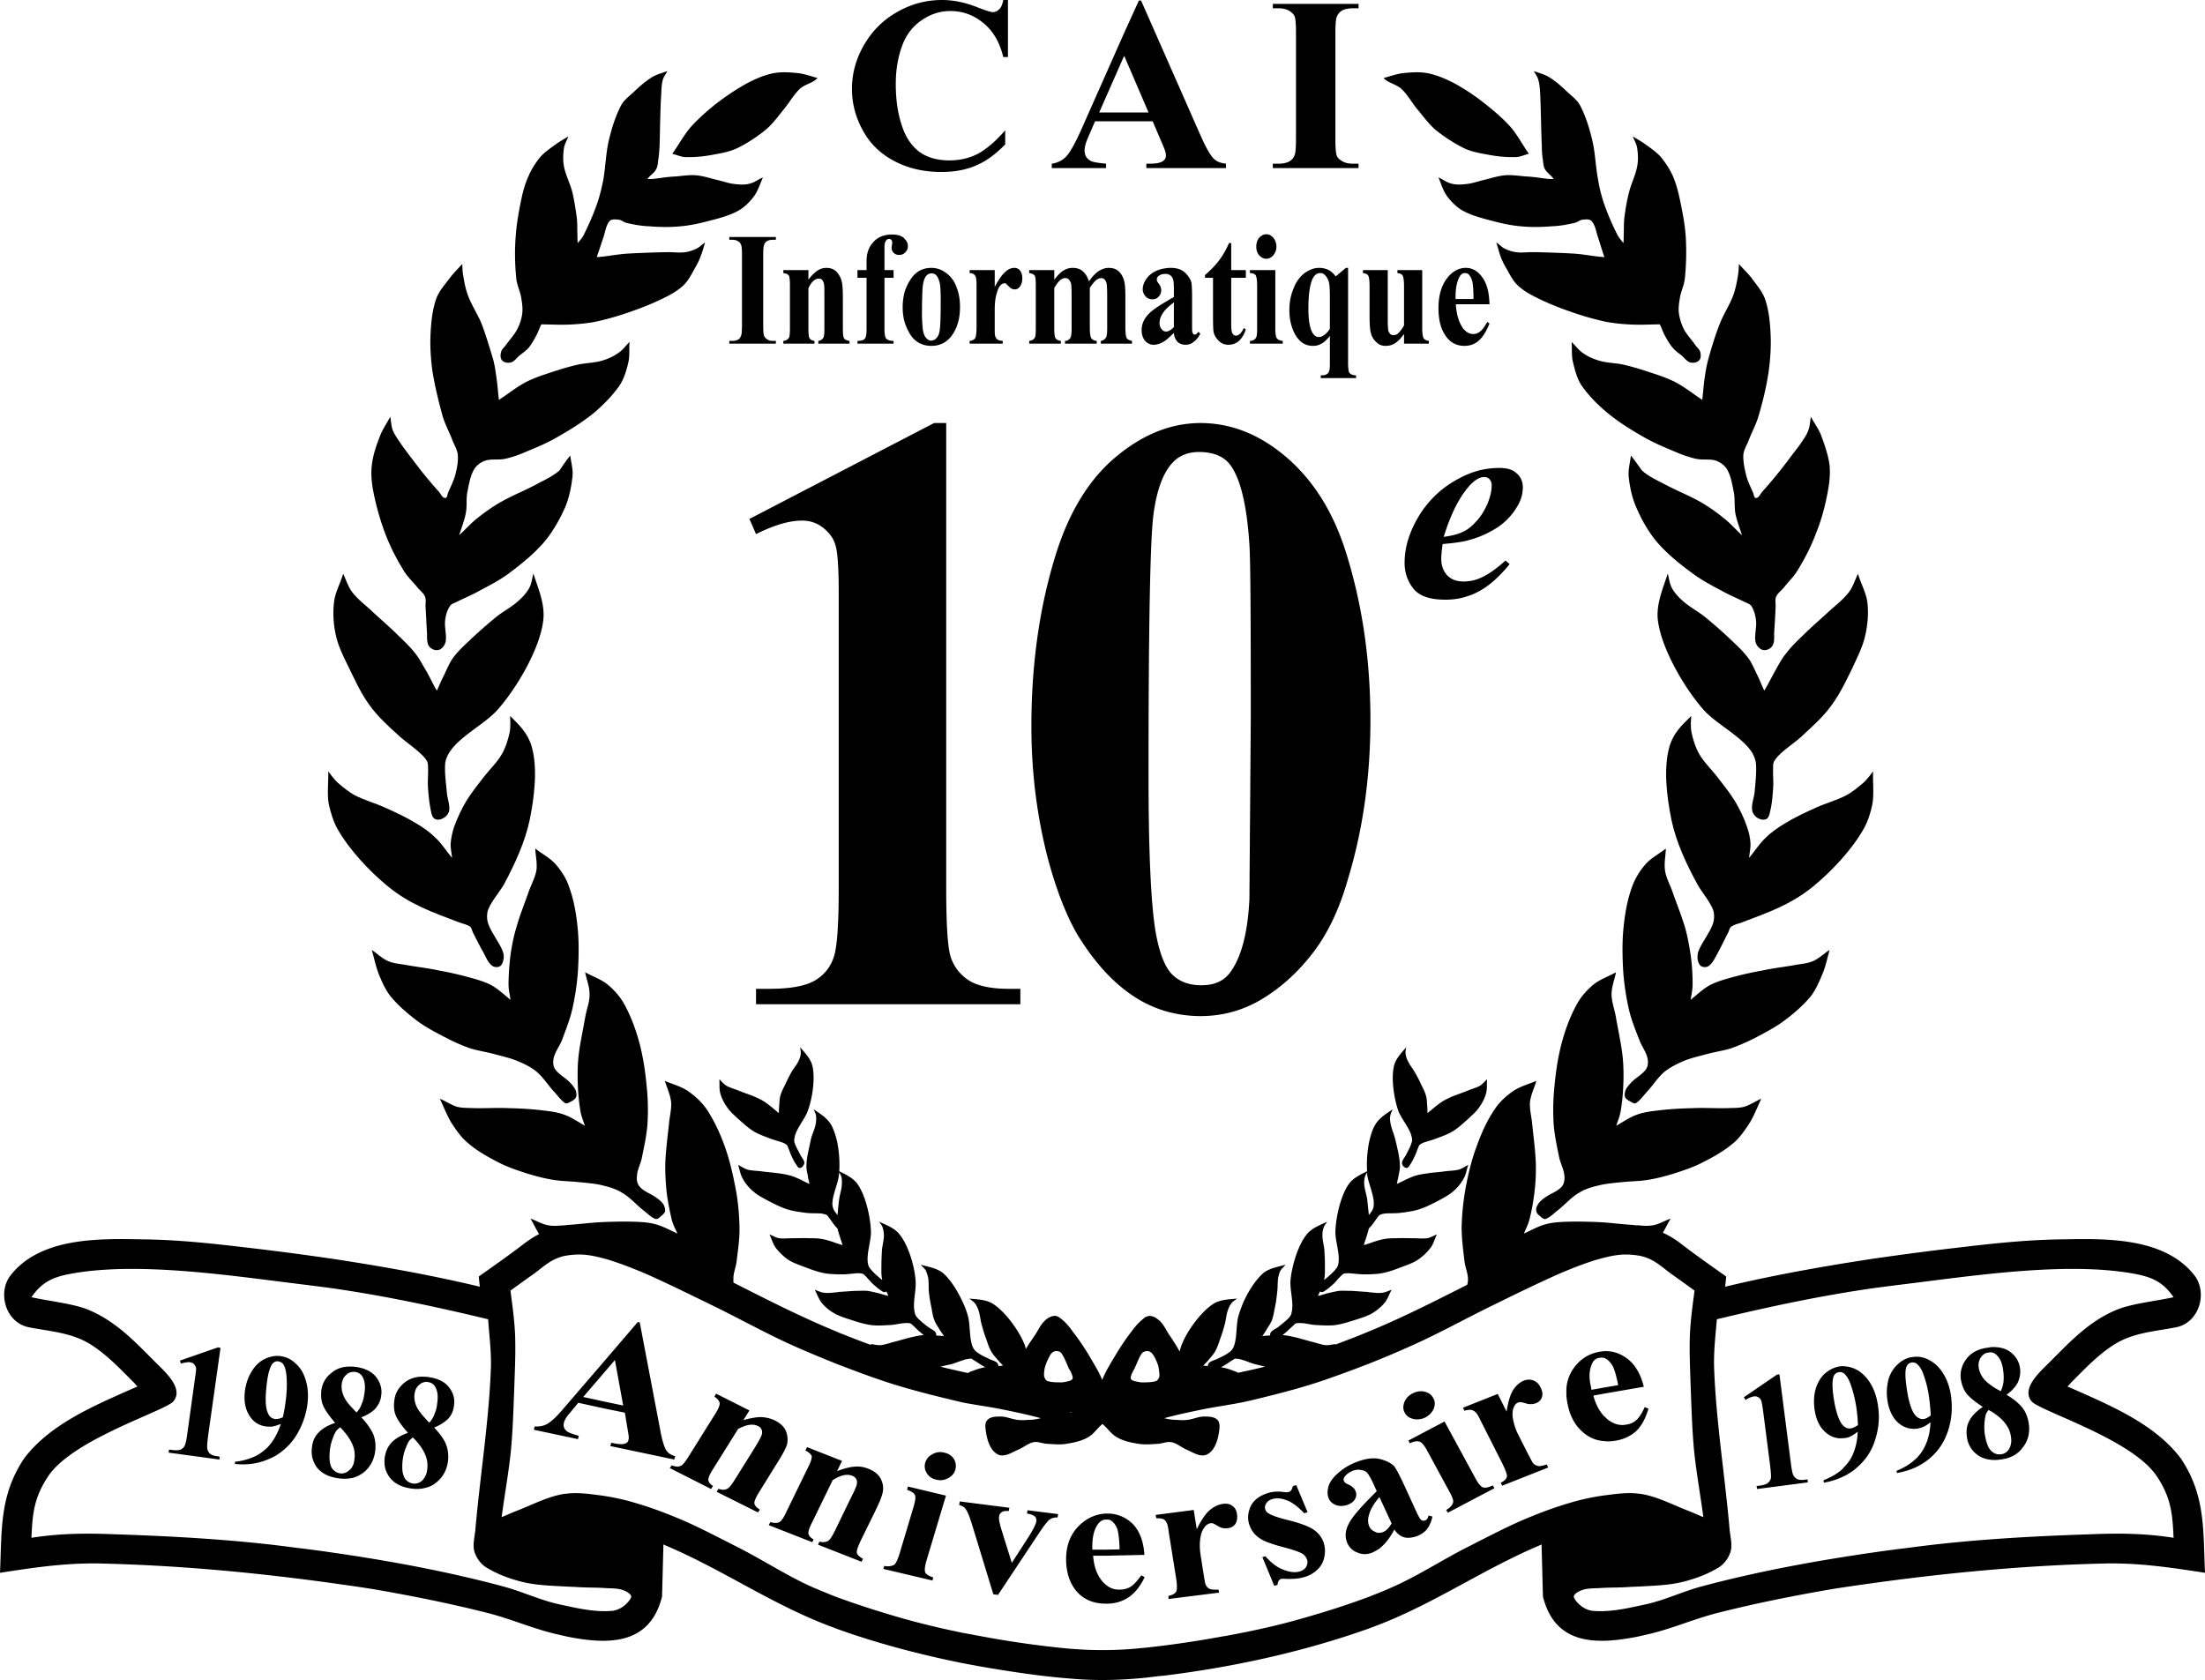 <svg xmlns="http://www.w3.org/2000/svg" width="2500" height="1905" viewBox="0 0 575.999 438.912"><path d="M233.711 42.121c3.528 1.872 7.632 2.808 12.168 2.808 3.528 0 6.552-.576 9.144-1.729 2.592-1.08 5.112-2.952 7.56-5.472v-3.672c-2.52 2.88-4.896 4.896-7.127 6.119-2.232 1.153-4.752 1.729-7.417 1.729-3.312 0-5.976-.792-8.064-2.375-2.088-1.656-3.6-4.033-4.536-7.2-1.008-3.096-1.44-6.624-1.44-10.44 0-3.889.648-7.488 1.944-10.656 1.08-2.521 2.664-4.536 4.968-6.048 2.232-1.512 4.68-2.304 7.344-2.304 3.168 0 6.048 1.008 8.568 3.096 2.592 2.088 4.32 5.04 5.256 8.928h1.224V0h-1.224c-.216 1.081-.504 1.873-1.009 2.376-.504.504-1.08.792-1.728.792-.576 0-1.8-.431-3.744-1.151C252.288.648 249.047 0 246.096 0c-4.104 0-7.992 1.008-11.664 3.097-3.6 2.016-6.48 4.824-8.64 8.495-2.161 3.673-3.24 7.561-3.24 11.665 0 3.888 1.008 7.56 2.952 11.016 1.871 3.383 4.68 6.048 8.207 7.848zM288.935 42.769c-2.159-.216-3.599-.433-4.103-.792-1.008-.576-1.512-1.44-1.512-2.664 0-.864.288-2.016.936-3.456l1.8-4.176h15.047l2.305 5.4c.576 1.368.936 2.16.936 2.375.145.36.216.792.216 1.152 0 .648-.216 1.08-.72 1.44-.647.504-1.872.72-3.527.72h-.864v1.152h20.808v-1.152c-1.295-.145-2.304-.504-3.023-1.152-1.009-.864-2.16-2.953-3.673-6.336L298.079.145h-.576l-3.96 8.712-11.303 25.488c-1.512 3.312-2.736 5.472-3.672 6.479-1.008 1.08-2.304 1.729-3.816 1.944v1.152h14.183v-1.151zm4.608-27.937l.144-.215 6.337 14.759H287.136l6.407-14.544zM401.975 383.04a2.595 2.595 0 0 1-1.296-.576c-.216-.144-.504-.647-.936-1.512l-.648-1.224-2.376-4.681a14.807 14.807 0 0 1-1.584-4.968c-.071-1.008 0-1.944.433-2.664.216-.504.575-.864 1.08-1.008.217-.072.359-.145.575-.072.145 0 .648.072 1.513.36.863.216 1.728.216 2.592-.145.72-.288 1.225-.792 1.439-1.512.288-.792.145-1.656-.359-2.592-.433-.937-1.08-1.512-1.872-1.8s-1.584-.288-2.521.071c-1.008.433-1.872 1.152-2.664 2.305-.792 1.151-1.367 3.096-1.799 5.76l-2.305-4.608-9.072 3.601.36.792c.792-.216 1.439-.288 1.8-.216.432.071.792.287 1.152.647.288.216.721.937 1.296 2.16l5.688 11.231c.864 1.801 1.296 2.952 1.153 3.456-.145.576-.649 1.08-1.585 1.513l.36.792 12.023-4.752-.359-.792c-.936.29-1.656.434-2.088.434zM343.295 399.744c-1.152-.864-3.24-1.656-6.192-2.448-3.023-.72-4.895-1.368-5.615-1.872a1.612 1.612 0 0 1-.936-1.008c-.217-.504-.145-1.08.215-1.656.36-.504.864-.936 1.514-1.08 1.079-.359 2.303-.288 3.671.217 1.368.432 2.952 1.584 4.752 3.456l.864-.288-2.952-7.057-.864.216c-.216.648-.36 1.08-.576 1.225-.072.144-.288.288-.646.359-.289.072-.649.072-1.226 0a9.147 9.147 0 0 0-3.96.217c-2.303.72-3.887 1.872-4.68 3.6-.719 1.656-.864 3.312-.216 4.968.504 1.44 1.513 2.664 3.096 3.601 1.009.575 3.096 1.367 6.264 2.16 2.089.575 3.528 1.079 4.177 1.439.72.36 1.151.937 1.439 1.656.216.647.145 1.224-.215 1.872-.289.576-.865.936-1.656 1.224-1.225.36-2.592.216-4.249-.432-1.655-.576-3.239-1.8-4.751-3.528l-.793.216 3.097 7.488.863-.216c.073-.864.36-1.368.937-1.584.216 0 .576-.072 1.08 0 2.088.071 3.744-.072 4.823-.433a7.712 7.712 0 0 0 3.601-2.016c1.008-.936 1.584-2.088 1.801-3.384.287-1.368.143-2.592-.217-3.744-.506-1.296-1.298-2.376-2.45-3.168zM321.911 393.408c-.648-.504-1.512-.648-2.448-.504-1.151.144-2.231.647-3.312 1.512-1.152.937-2.305 2.592-3.527 5.112l-.793-5.04-9.936 1.296.145.864c.791 0 1.439.071 1.799.216.36.144.648.432.864.864.216.287.432 1.079.577 2.376l1.942 12.168c.288 1.872.288 3.096 0 3.6-.358.504-1.008.864-2.015 1.08l.072.792 13.176-1.656-.145-.792c-1.009.072-1.729 0-2.16-.144a1.874 1.874 0 0 1-1.009-.792c-.216-.288-.359-.792-.504-1.729l-.216-1.296-.792-5.04c-.288-1.872-.288-3.6.072-5.184a5.241 5.241 0 0 1 1.224-2.448c.433-.432.865-.648 1.368-.72.216 0 .432 0 .649.071.07.072.574.288 1.295.721a3.515 3.515 0 0 0 2.52.504c.793-.072 1.44-.433 1.944-1.08.432-.72.577-1.512.432-2.592-.142-1.007-.574-1.727-1.222-2.159zM268.271 395.424c1.008.145 1.656.433 2.016.721.36.359.504.792.432 1.296-.144.863-.864 2.231-2.088 4.176l-4.32 6.696-2.736-8.784c-.504-1.656-.72-2.809-.576-3.384.072-.505.288-.864.792-1.152.36-.216.936-.288 1.728-.216l.145-.864-12.96-1.656-.145.937c.792.216 1.368.575 1.656 1.008.504.647 1.08 2.016 1.728 4.176l5.544 18.145 1.224.144 10.8-16.272c1.296-1.943 2.232-3.096 2.736-3.455.576-.36 1.224-.505 2.016-.505l.144-.863-7.992-1.009-.144.861zM226.943 383.76c-1.224-.504-2.448-.72-3.744-.576-1.296.072-2.808.505-4.536 1.152l1.296-2.664-9.145-3.6-.432.864c.936.504 1.512 1.008 1.656 1.512.072.504-.216 1.512-1.008 3.023l-5.616 11.521c-.72 1.584-1.368 2.448-1.8 2.664-.576.288-1.44.288-2.376 0l-.432.792 11.376 4.464.36-.72c-.792-.433-1.224-.937-1.368-1.513-.072-.504.216-1.512 1.008-3.023l5.328-10.944c2.016-1.296 3.744-1.728 5.112-1.152.432.145.792.433 1.007.793.216.359.288.792.216 1.296-.072.504-.504 1.584-1.368 3.239l-4.392 9.072c-.72 1.44-1.295 2.304-1.728 2.592-.648.36-1.368.433-2.304.216l-.36.792 11.376 4.465.36-.792c-.936-.504-1.44-1.009-1.584-1.513s.216-1.512.936-3.096l3.888-7.92c1.152-2.376 1.8-4.032 1.944-4.968.216-1.152 0-2.376-.576-3.456s-1.653-1.944-3.094-2.52zM197.063 392.76c-.072-.504.36-1.512 1.296-3.023l4.68-7.561c1.44-2.231 2.232-3.815 2.52-4.68.288-1.224.216-2.376-.216-3.528-.504-1.224-1.44-2.088-2.808-2.808-1.152-.576-2.376-.864-3.672-.937-1.367 0-2.88.288-4.68.792l1.584-2.52-8.712-4.392-.432.792c.863.575 1.295 1.151 1.368 1.655.072.504-.288 1.513-1.224 2.952l-6.84 10.944c-.936 1.512-1.656 2.376-2.088 2.52-.648.288-1.44.216-2.376-.144l-.503.72 10.8 5.472.504-.792c-.792-.504-1.152-1.008-1.224-1.512-.072-.576.36-1.584 1.296-3.023l6.48-10.368c2.16-1.152 3.888-1.44 5.256-.721.36.145.648.433.864.864.145.36.216.864.072 1.296-.145.504-.648 1.513-1.656 3.168l-5.4 8.641c-.864 1.368-1.512 2.16-1.944 2.376-.72.359-1.44.359-2.304 0l-.504.792 10.8 5.399.504-.72c-.864-.574-1.368-1.078-1.441-1.654zM383.399 141.192c.216-.072.359-.072.504-.144 2.664-.72 4.968-1.8 7.128-3.168a16.648 16.648 0 0 0 5.256-5.472c1.008-1.657 1.512-3.312 1.512-5.112 0-1.44-.504-2.664-1.584-3.6-1.007-1.008-2.519-1.44-4.536-1.44-2.808 0-5.544.504-8.279 1.656-1.225.503-2.448 1.152-3.673 1.872-3.96 2.376-7.056 5.544-9.359 9.503-2.304 3.96-3.456 7.849-3.456 11.809 0 2.52.792 4.752 2.304 6.695 1.584 1.944 4.32 2.88 8.353 2.88 2.088 0 4.031-.288 5.832-.936 1.008-.288 1.943-.72 2.881-1.224 2.591-1.368 5.327-3.744 8.062-7.128l-1.08-.936c-2.231 2.016-4.248 3.456-5.903 4.248-1.296.648-2.663 1.08-3.96 1.152-.36.072-.721.072-1.08.072-1.801 0-3.168-.504-4.248-1.584-1.008-1.08-1.584-2.52-1.584-4.32 0-1.008.144-2.304.359-3.888 2.663-.214 4.895-.503 6.551-.935zm0-13.752c.144-.144.216-.288.359-.432 1.44-1.584 2.736-2.376 3.889-2.376.575 0 1.079.144 1.439.576.36.36.576.864.576 1.584 0 1.584-.432 3.241-1.224 5.112-.864 1.8-1.801 3.312-2.952 4.464a12.58 12.58 0 0 1-2.088 1.872c-.432.288-.864.504-1.297.72-1.151.576-2.808 1.008-4.968 1.296 1.731-5.615 3.818-9.863 6.266-12.816zM235.8 80.28c0 1.584.216 3.024.648 4.32.36 1.008.792 1.872 1.296 2.735 1.296 2.017 3.168 3.024 5.544 3.024 2.448 0 4.392-1.08 5.76-3.312 1.152-1.873 1.728-4.104 1.728-6.84 0-1.943-.288-3.671-.936-5.255-.576-1.584-1.512-2.808-2.736-3.672-1.152-.864-2.447-1.296-3.816-1.296-2.304 0-4.176 1.008-5.472 3.096-.576.864-1.008 1.8-1.368 2.736-.432 1.369-.648 2.88-.648 4.464zm5.183-4.896c.144-1.584.432-2.592.864-3.167.36-.504.864-.792 1.44-.792h.072c.432 0 .864.144 1.152.432.432.432.72 1.08.936 1.943.216.864.288 2.449.288 4.753 0 4.031-.071 6.623-.288 7.92-.144.863-.432 1.512-.936 1.944-.288.36-.72.504-1.224.576-.576 0-1.008-.288-1.44-.792-.432-.504-.648-1.224-.792-2.231a37.198 37.198 0 0 1-.216-4.104c0-2.809.073-4.97.144-6.482zM226.151 87.984c-.071.36-.288.576-.576.792-.288.144-.864.288-1.584.288v.72h9.432v-.72c-.936 0-1.656-.216-2.016-.72-.216-.288-.36-1.152-.36-2.448v-13.32h2.376V70.56h-2.376v-6.048c0-.721.144-1.296.36-1.584.216-.36.504-.504.792-.504.288 0 .504.072.648.288.144.145.216.36.216.648 0 .216 0 .432-.072.648-.072.432-.072.648-.072.792 0 .433.144.864.504 1.225.36.359.792.576 1.44.576.648 0 1.224-.217 1.584-.648.072 0 .072 0 .072-.072.432-.432.648-.936.648-1.584s-.216-1.224-.72-1.728c-.072-.144-.216-.216-.288-.36-.72-.647-1.728-.936-3.168-.936-2.016 0-3.672.648-4.824 1.944-1.224 1.296-1.8 2.952-1.8 4.968v2.376h-2.376v2.016h2.376v13.32c.001 1.08-.072 1.727-.216 2.087zM193.607 87.624c-.144.433-.36.792-.647 1.008-.433.288-1.008.432-1.656.432h-.792v.72h12.168v-.72h-.792c-.648 0-1.152-.144-1.512-.432-.432-.288-.648-.576-.792-.936s-.216-1.224-.216-2.664v-18.36c0-1.44.072-2.304.216-2.592.144-.504.36-.792.648-1.008.433-.288 1.008-.432 1.656-.432h.792v-.72h-12.168v.72h.792c.648 0 1.152.144 1.584.432.36.216.576.576.72.936.144.36.216 1.224.216 2.664v18.36c0 1.368-.073 2.233-.217 2.592zM211.176 73.081v-2.52h-6.552v.792c.72.072 1.224.288 1.439.647.216.36.288 1.296.288 2.737v10.872c0 1.44-.072 2.376-.288 2.664-.288.432-.72.72-1.439.792v.72h8.136v-.72c-.648-.072-1.08-.36-1.296-.72-.216-.36-.288-1.296-.288-2.736V75.312c.792-1.729 1.728-2.521 2.736-2.521.288 0 .576.072.792.289.216.216.432.576.504 1.008.144.36.144 1.368.144 2.952v8.568c0 1.368-.072 2.232-.216 2.52-.288.504-.72.864-1.368.936v.72h8.136v-.72c-.72-.072-1.224-.36-1.44-.72-.216-.36-.288-1.296-.288-2.736V78.12c0-2.232-.072-3.745-.288-4.537-.216-1.007-.72-1.872-1.368-2.591-.647-.648-1.512-1.008-2.592-1.008-.864 0-1.656.216-2.376.72-.792.504-1.584 1.296-2.376 2.377zM304.775 78.696c-2.521 1.44-4.177 2.664-4.969 3.6-1.08 1.224-1.584 2.52-1.584 3.96 0 1.08.288 2.016.864 2.736.648.719 1.368 1.08 2.304 1.08 1.009 0 2.161-.432 3.385-1.368a38.871 38.871 0 0 0 1.872-1.728c.071 1.008.432 1.8.936 2.304.504.504 1.224.792 2.088.792.792 0 1.512-.216 2.088-.72.648-.432 1.225-1.152 1.8-2.16l-.504-.504c-.358.504-.647.72-.936.72-.145 0-.288 0-.36-.144-.144-.072-.216-.288-.288-.504-.071-.216-.071-.792-.071-1.656v-7.488c0-2.016-.072-3.384-.217-3.96-.287-.864-.863-1.728-1.728-2.52-.937-.792-2.088-1.152-3.6-1.152-.36 0-.721 0-1.08.072a8.571 8.571 0 0 0-2.593.648c-1.151.503-2.016 1.152-2.664 2.087-.646.864-1.008 1.8-1.008 2.809 0 .72.288 1.296.721 1.8.504.576 1.08.792 1.8.792s1.224-.216 1.655-.72c.433-.433.648-1.008.648-1.656 0-.576-.216-1.152-.648-1.728-.359-.432-.504-.792-.504-1.08 0-.36.145-.648.433-.864.504-.433 1.081-.576 1.872-.576h.288c.288.072.647.144.936.36.36.288.576.648.72 1.008.145.432.217 1.296.217 2.736v1.944c-.721.361-1.297.72-1.873 1.08zm1.872 6.768c-.721.72-1.367 1.08-1.872 1.152h-.145c-.504 0-.864-.216-1.151-.577-.433-.503-.576-1.007-.576-1.656 0-.72.216-1.511.648-2.231.287-.504.72-1.08 1.224-1.584.505-.504 1.151-1.008 1.872-1.584v6.48zM389.087 79.488c-.072-3.167-.72-5.544-1.944-7.128-1.151-1.584-2.591-2.376-4.175-2.376h-.433c-1.729.144-3.312 1.08-4.608 2.808-1.439 1.945-2.16 4.464-2.16 7.704 0 2.592.433 4.825 1.441 6.552 1.223 2.232 3.023 3.312 5.327 3.312h.072c1.367 0 2.592-.432 3.601-1.296 1.079-.936 2.015-2.376 2.879-4.536l-.576-.432c-.646 1.152-1.224 2.016-1.8 2.448-.576.504-1.152.72-1.872.72-.864 0-1.584-.36-2.304-1.08-.145-.145-.36-.36-.504-.648-1.008-1.512-1.584-3.528-1.729-6.048h8.785zm-8.856-1.367V77.4c0-2.16.359-3.816 1.008-5.04.359-.648.792-1.008 1.296-1.008h.144c.434 0 .721.072 1.008.359.36.433.721 1.009.938 1.872.143.792.287 2.305.287 4.537h-4.681v.001zM351.575 69.984l-2.664 2.232c-.504-.72-1.152-1.296-1.799-1.656a5.576 5.576 0 0 0-2.449-.576h-.072c-1.368 0-2.592.504-3.815 1.368-1.224.936-2.232 2.304-2.88 4.031-.721 1.729-1.08 3.601-1.08 5.616 0 2.376.504 4.464 1.367 6.121 1.152 2.16 2.736 3.24 4.752 3.24.576 0 1.152-.072 1.656-.288l.865-.432c.575-.36 1.223-1.008 1.943-1.872v7.271c0 1.008-.072 1.656-.217 1.944-.07.36-.287.576-.647.792-.288.216-.792.288-1.512.288v.72h9.216v-.72c-.863 0-1.513-.288-1.8-.792-.145-.288-.288-1.08-.288-2.376V69.984h-.576zm-4.176 15.912c-.504.792-1.009 1.296-1.513 1.656-.431.288-.863.504-1.296.504h-.072c-.72 0-1.296-.433-1.727-1.225-.649-1.224-1.009-3.24-1.009-6.191 0-3.888.432-6.48 1.151-7.92.433-.792.937-1.225 1.656-1.368h.36c.432 0 .792.144 1.08.432.504.503.864 1.08 1.081 1.799.215.721.287 2.161.287 4.393v7.92h.002zM357.407 72c.217.36.359 1.296.359 2.737v7.632c0 2.232.072 3.744.36 4.68a4.503 4.503 0 0 0 1.368 2.304c.72.72 1.512 1.008 2.376 1.008 1.008 0 1.872-.216 2.592-.72.792-.504 1.512-1.296 2.304-2.376v2.52h6.48v-.72c-.648-.072-1.152-.36-1.368-.72-.216-.36-.36-1.224-.36-2.736V70.561h-6.479v.792c.719.072 1.151.288 1.367.647.217.36.359 1.296.359 2.737v10.296c-.647 1.08-1.224 1.799-1.654 2.16-.361.288-.722.36-1.081.36-.36 0-.575-.072-.864-.288-.216-.216-.36-.504-.504-.864-.072-.432-.145-1.296-.145-2.664V70.561h-6.479v.792c.721.071 1.153.288 1.369.647zM314.783 71.856v.72h2.088v10.44c0 2.016.073 3.312.144 3.744.217.863.648 1.584 1.368 2.304.648.647 1.513 1.008 2.521 1.008 2.088 0 3.6-1.296 4.536-3.96l-.505-.432c-.647 1.368-1.367 2.016-2.088 2.016-.216 0-.432-.072-.647-.288a1.43 1.43 0 0 1-.433-.792c-.07-.288-.143-1.008-.143-2.161V72.577h3.815v-2.016h-3.815v-7.056h-.577a23.27 23.27 0 0 1-2.591 4.536 26.023 26.023 0 0 1-3.673 3.815zM277.127 89.064c-.72-.072-1.224-.36-1.44-.792s-.288-1.296-.288-2.664V75.241c.576-1.008 1.152-1.728 1.656-2.16.432-.289.792-.432 1.296-.432.288 0 .576.144.864.36.216.288.432.576.576 1.08.073.432.144 1.512.144 3.24v8.28c0 1.08-.071 1.872-.144 2.16-.072.36-.216.648-.504.864-.288.288-.576.432-1.08.432v.72h8.28v-.72c-.72-.072-1.224-.36-1.512-.864-.144-.36-.288-1.224-.288-2.592V75.241a9.58 9.58 0 0 1 1.512-1.944c.504-.432 1.008-.648 1.512-.648.288 0 .576.144.792.36.289.216.432.576.576 1.08.072.432.144 1.512.144 3.24v8.28c0 1.296-.071 2.16-.288 2.52-.359.576-.791.864-1.367.936v.72h8.136v-.72c-.648-.144-1.151-.36-1.368-.72-.216-.36-.36-1.296-.36-2.736v-7.92c0-2.016-.071-3.528-.359-4.464-.288-.937-.72-1.729-1.368-2.304-.648-.648-1.512-.936-2.664-.936-.864 0-1.655.288-2.52.792-.864.576-1.728 1.44-2.592 2.736-.432-1.225-.936-2.088-1.656-2.664-.648-.576-1.512-.864-2.592-.864a4.4 4.4 0 0 0-2.448.72c-.72.432-1.512 1.224-2.376 2.376v-2.52h-6.552v.792c.72.072 1.152.288 1.44.647.216.36.288 1.296.288 2.737v10.872c0 1.44-.072 2.376-.288 2.664-.288.432-.72.72-1.44.792v.72h8.28v-.721h-.002zM330.767 67.608c.721 0 1.368-.36 1.872-.936.504-.648.792-1.368.792-2.232a3.72 3.72 0 0 0-.792-2.304c-.504-.576-1.08-.937-1.872-.937-.72 0-1.296.36-1.871.937-.505.648-.721 1.44-.721 2.304 0 .864.216 1.584.721 2.232.575.577 1.151.936 1.871.936zM259.848 74.953v-4.392h-6.552v.792c.577 0 .936.144 1.152.359.216.145.36.433.504.792.072.36.144 1.008.144 2.16v10.584c0 1.728-.144 2.736-.36 3.096-.288.432-.72.648-1.44.72v.72h8.64v-.72c-.648-.072-1.08-.144-1.368-.36-.216-.144-.432-.432-.576-.792-.072-.216-.144-.72-.144-1.512V80.856c0-1.584.144-3.096.576-4.392.216-.864.576-1.584 1.008-2.016.288-.288.648-.432.936-.432.144 0 .289 0 .432.072.073.072.288.36.792.792.432.503.936.72 1.512.72s1.008-.288 1.368-.792c.36-.504.576-1.225.576-2.088 0-.864-.216-1.584-.576-2.016-.36-.504-.936-.72-1.512-.72-.792 0-1.512.288-2.303 1.008-.793.649-1.729 1.945-2.809 3.961zM335.087 89.064c-.72-.072-1.223-.288-1.512-.648-.288-.36-.433-1.224-.433-2.592V70.561h-6.624v.792c.721 0 1.225.216 1.513.576.216.432.359 1.296.359 2.663v11.232c0 1.368-.071 2.16-.359 2.521-.288.432-.864.72-1.513.72v.72h8.568v-.721h.001zM354.887 42.769h-1.439c-1.152 0-2.088-.216-2.809-.648-.72-.432-1.224-.864-1.439-1.44-.216-.505-.36-1.944-.36-4.104V8.353c0-2.16.145-3.456.36-3.96.288-.72.72-1.225 1.296-1.584.72-.433 1.728-.648 2.952-.648h1.439V1.008h-22.392V2.16h1.369c1.223 0 2.159.215 2.879.648.72.432 1.152.864 1.439 1.44.217.504.36 1.944.36 4.104v28.224c0 2.16-.144 3.456-.36 3.96-.287.72-.72 1.224-1.296 1.584-.72.432-1.728.648-3.022.648h-1.369v1.152h22.392v-1.151zM77.328 356.328c-1.152-1.152-2.448-1.8-3.96-2.016-.432-.072-.792-.072-1.224-.072-.936.072-1.944.288-2.952.792-1.368.647-2.52 1.728-3.384 3.168-.936 1.439-1.512 3.096-1.8 4.968-.36 2.664 0 4.824 1.08 6.552 1.008 1.729 2.52 2.736 4.464 2.952a6.939 6.939 0 0 0 1.728 0c.216-.072.576-.144.864-.216.36-.144.792-.288 1.224-.432-.36 1.008-.72 1.943-1.224 2.88-.36.72-.792 1.439-1.296 2.088-1.008 1.368-2.304 2.448-3.888 3.312-1.583.792-3.456 1.368-5.543 1.584l-.072.576c3.384.36 6.48-.144 9.216-1.439.576-.217 1.08-.504 1.584-.792 2.016-1.296 3.744-2.88 5.04-4.896a20.706 20.706 0 0 0 3.096-8.28c.288-2.231.216-4.319-.36-6.264-.505-1.873-1.369-3.385-2.593-4.465zm-2.736 9.936a37.233 37.233 0 0 1-.72 4.032c-.721.288-1.225.433-1.729.433h-.288c-.936-.145-1.584-.721-1.944-1.729-.648-1.584-.648-4.248-.144-8.063.288-2.305.792-3.816 1.368-4.608.288-.36.648-.576 1.008-.648a.805.805 0 0 1 .576 0c.504.072.864.288 1.152.576.504.648.792 1.584.936 2.88.216 2.231.145 4.607-.215 7.127zM93.023 357.12c-.288 0-.504-.072-.72-.072-2.232-.144-4.032.288-5.472 1.44-1.656 1.224-2.592 2.735-2.88 4.68-.144 1.368-.072 2.664.36 3.816.432 1.151 1.512 2.735 3.24 4.752-1.944.647-3.384 1.512-4.32 2.52-1.008 1.008-1.584 2.304-1.728 3.816-.288 1.943.144 3.744 1.296 5.328 1.224 1.512 3.024 2.447 5.544 2.808 1.44.216 2.736.145 3.96-.144a8.757 8.757 0 0 0 2.592-1.297c1.729-1.367 2.736-3.168 3.096-5.472.216-1.584.072-3.096-.432-4.464-.576-1.296-1.584-2.88-3.168-4.536 1.584-.647 2.808-1.368 3.672-2.304.792-.937 1.368-2.017 1.512-3.384.288-1.729-.216-3.385-1.296-4.824-1.152-1.439-2.88-2.303-5.256-2.663zm-.431 24.12c-.072.504-.144.936-.288 1.368-.288.647-.576 1.151-1.08 1.512-.72.647-1.512.936-2.448.792-.576-.072-1.08-.36-1.584-.792s-.864-1.152-1.008-2.088c-.144-.937-.144-2.017 0-3.312.144-1.008.36-1.943.72-2.88.288-.864.648-1.584.936-2.016.216-.288.577-.576 1.008-.937 1.728 1.729 2.88 3.456 3.456 5.112.36 1.081.431 2.161.288 3.241zm2.592-17.136c-.144 1.008-.36 1.943-.72 2.735-.288.864-.792 1.584-1.295 2.16a4.888 4.888 0 0 1-.864-.864c-1.296-1.296-2.088-2.376-2.52-3.384-.504-1.152-.648-2.231-.504-3.24.144-1.008.504-1.8 1.224-2.376.504-.504 1.152-.72 1.8-.72h.432c.936.144 1.584.576 2.017 1.368.574 1.081.718 2.521.43 4.321zM112.032 359.784c-.288-.072-.504-.072-.72-.072-2.16-.216-4.032.288-5.472 1.368-1.656 1.296-2.592 2.808-2.808 4.68-.216 1.44-.144 2.736.288 3.889.433 1.151 1.513 2.735 3.24 4.68-1.944.72-3.384 1.584-4.32 2.592s-1.512 2.304-1.728 3.816c-.288 1.943.144 3.744 1.296 5.256 1.224 1.584 3.024 2.52 5.544 2.88 1.44.216 2.736.144 3.96-.216.936-.216 1.8-.648 2.592-1.296 1.728-1.368 2.736-3.168 3.097-5.4.215-1.656.071-3.096-.433-4.464s-1.584-2.88-3.168-4.536c1.584-.647 2.809-1.439 3.672-2.304.864-.937 1.368-2.088 1.513-3.384.288-1.801-.145-3.385-1.296-4.824-1.081-1.441-2.881-2.304-5.257-2.665zm-.432 24.12c-.072.504-.144.936-.288 1.296-.288.647-.576 1.152-1.008 1.584-.72.647-1.584.936-2.448.792-.576-.072-1.152-.36-1.656-.792-.504-.504-.792-1.152-1.008-2.088-.144-.937-.144-2.017 0-3.312.144-1.008.36-2.016.72-2.88.36-.936.648-1.584.936-2.016a4.31 4.31 0 0 1 1.008-.937c1.729 1.729 2.88 3.385 3.456 5.112a7.138 7.138 0 0 1 .288 3.241zm2.591-17.208c-.072 1.08-.359 1.943-.72 2.808a6.648 6.648 0 0 1-1.296 2.16 4.888 4.888 0 0 1-.864-.864c-1.224-1.296-2.088-2.447-2.52-3.384-.504-1.152-.648-2.232-.504-3.24s.504-1.8 1.224-2.376c.504-.504 1.152-.72 1.8-.792.145 0 .288 0 .432.072.936.072 1.584.576 2.016 1.368.576 1.08.72 2.448.432 4.248zM57.6 352.152l-.648-.145-9.936 3.456.216.792c1.008-.288 1.8-.432 2.448-.359.36.071.72.216 1.008.504.216.288.432.575.504.936.072.36 0 1.152-.216 2.448l-2.016 14.544c-.216 1.8-.503 2.952-.72 3.384a2.113 2.113 0 0 1-1.08 1.008c-.504.217-1.296.217-2.376.072l-.648-.072-.072.792 13.248 1.801.072-.721-.576-.144c-.936-.072-1.584-.36-2.016-.72a2.234 2.234 0 0 1-.648-1.297c-.072-.504 0-1.584.216-3.312l3.24-22.967zM471.599 386.568c-.936.144-1.654.071-2.159-.145-.433-.288-.792-.647-1.009-1.08-.216-.432-.432-1.584-.647-3.312l-2.952-22.968-.648.071-8.64 5.904.432.72c.864-.576 1.584-.863 2.233-.936.359-.072.719 0 1.079.216.288.144.577.432.72.72.145.288.288 1.08.504 2.448l1.873 14.544c.215 1.8.287 2.952.215 3.456a2.262 2.262 0 0 1-.792 1.224c-.432.36-1.151.576-2.231.721l-.72.071.144.792 13.248-1.728-.072-.792-.578.074zM507.743 359.064c-1.008-1.729-2.304-2.952-3.672-3.673a7.05 7.05 0 0 0-3.024-.936c-.432 0-.935 0-1.368.072-1.367.144-2.664.72-3.814 1.8-1.153 1.008-2.018 2.304-2.521 3.96a13.705 13.705 0 0 0-.359 5.184c.359 2.736 1.297 4.752 2.735 6.12 1.513 1.368 3.168 1.872 5.112 1.656.072 0 .144 0 .216-.072a4.75 4.75 0 0 0 1.44-.432c.504-.216 1.151-.648 1.8-1.152-.072 2.017-.432 3.816-1.08 5.4-.504 1.296-1.224 2.52-2.16 3.528a3.437 3.437 0 0 1-.72.72c-1.296 1.224-2.952 2.231-4.896 3.023l.072.576c2.016-.359 3.888-.936 5.544-1.8 1.08-.576 2.088-1.224 3.024-2.016 2.304-1.944 3.889-4.393 4.824-7.272s1.151-5.76.791-8.784c-.288-2.23-.936-4.246-1.944-5.902zm-5.184 11.665a2.178 2.178 0 0 1-1.512-.36c-.288-.145-.576-.432-.864-.792-1.008-1.368-1.727-3.888-2.231-7.776-.288-2.304-.288-3.888.072-4.752.288-.647.72-1.008 1.367-1.08.505-.071.937.072 1.296.288.072.145.217.216.36.36.504.504.937 1.224 1.296 2.16a28.585 28.585 0 0 1 1.656 6.912c.144 1.151.288 2.52.361 4.104-.721.575-1.369.863-1.801.936zM528.407 367.92c-.864-1.152-2.305-2.376-4.248-3.528 1.368-1.008 2.376-2.088 2.953-3.239a6.7 6.7 0 0 0 .574-3.601c-.216-1.8-1.079-3.239-2.52-4.319-1.295-1.009-3.024-1.368-5.04-1.296-.216.071-.503.071-.792.144-2.52.288-4.391 1.296-5.616 2.88-1.224 1.584-1.728 3.384-1.512 5.256.216 1.44.648 2.664 1.368 3.672.72 1.009 2.16 2.232 4.393 3.672-1.729 1.152-2.881 2.377-3.528 3.601s-.864 2.592-.647 4.104c.215 2.017 1.152 3.601 2.664 4.752 1.007.792 2.23 1.225 3.671 1.368.72.072 1.512.072 2.376-.071 2.664-.288 4.609-1.368 5.904-3.168 1.368-1.729 1.873-3.744 1.584-6.049-.216-1.586-.72-3.026-1.584-4.178zm-11.52-10.656a3.778 3.778 0 0 1 .576-2.664c.505-.72 1.152-1.151 1.944-1.224.289-.072.504-.072.72-.072.648.072 1.153.36 1.584.864.864.864 1.368 2.16 1.584 3.96.145 1.08.145 2.017.072 2.88-.145.937-.36 1.729-.72 2.448a19.33 19.33 0 0 1-2.521-1.512c-.792-.576-1.44-1.152-1.872-1.656-.791-1.008-1.223-2.016-1.367-3.024zm7.92 21.312c-.504.792-1.224 1.296-2.159 1.368-.576.071-1.152 0-1.801-.36-.216-.144-.504-.288-.72-.576a3.595 3.595 0 0 1-.792-1.151c-.36-.864-.648-1.872-.864-3.168a13.543 13.543 0 0 1-.071-2.952c.071-1.008.216-1.729.359-2.232.145-.359.36-.72.721-1.151.217.144.432.287.647.359 3.168 1.944 4.896 4.176 5.185 6.696.215 1.295 0 2.303-.505 3.167zM488.663 361.512c-1.008-1.655-2.232-2.88-3.672-3.672-1.008-.504-1.944-.792-2.952-.864a4.894 4.894 0 0 0-1.44 0c-1.367.217-2.592.793-3.815 1.801-1.152 1.008-1.944 2.376-2.448 3.96-.504 1.655-.576 3.384-.36 5.256.36 2.664 1.225 4.68 2.736 6.048 1.44 1.368 3.168 1.944 5.04 1.656h.288a4.32 4.32 0 0 0 1.368-.433c.576-.288 1.151-.647 1.873-1.224-.072 2.016-.434 3.816-1.081 5.472a10.765 10.765 0 0 1-2.16 3.456c-.288.288-.504.504-.72.792-1.296 1.225-2.952 2.16-4.969 2.952l.072.648c2.088-.36 3.961-1.008 5.616-1.872 1.08-.576 2.088-1.225 2.952-2.017 2.304-1.943 3.96-4.392 4.824-7.271.936-2.88 1.224-5.76.792-8.712-.288-2.304-.936-4.248-1.944-5.976zm-5.184 11.664c-.505.072-1.009 0-1.44-.288a3.07 3.07 0 0 1-.864-.792c-1.008-1.367-1.8-3.96-2.303-7.775-.289-2.305-.217-3.889.143-4.824.288-.576.721-.937 1.369-1.008.432-.072.863 0 1.224.288.144.071.288.216.432.359.432.504.864 1.152 1.224 2.088.792 2.089 1.368 4.465 1.729 6.912.144 1.225.289 2.593.359 4.177-.793.503-1.369.791-1.873.863zM266.543 258.336h-3.024c-4.968 0-8.568-.864-10.8-2.448-2.232-1.584-3.744-3.672-4.464-6.191-.72-2.521-1.08-8.353-1.08-17.496v-121.68h-3.168l-48.24 25.056 1.729 3.96c4.751-2.376 8.711-3.528 12.023-3.528 2.016 0 3.816.576 5.4 1.8 1.584 1.224 2.737 2.664 3.24 4.392.648 1.728.936 6.047.936 12.888V232.2c0 9.359-.432 15.336-1.296 17.855-.864 2.593-2.448 4.608-4.824 6.049-2.376 1.439-6.336 2.231-11.952 2.231h-3.527v4.032h69.047v-4.031zM275.688 145.225c-4.176 13.536-6.264 28.367-6.264 44.567 0 11.953 1.441 23.473 4.32 34.561 2.232 8.279 4.824 14.903 7.776 19.943 4.176 6.769 8.783 12.024 14.184 15.696 5.257 3.6 11.161 5.399 17.712 5.472h.144c5.832 0 11.233-1.512 16.128-4.464 4.896-2.952 9.36-6.984 13.248-12.024 3.889-5.039 6.984-11.52 9.217-19.439 3.889-12.815 5.832-26.64 5.832-41.472 0-16.272-2.305-31.248-6.769-44.928-3.312-9.936-8.351-17.856-15.264-23.76-6.911-5.904-14.399-8.856-22.393-8.856h-.144c-7.776.071-15.12 3.096-22.104 9-6.983 5.903-12.167 14.472-15.623 25.704zm25.631-10.872c.863-6.48 2.592-11.016 5.111-13.608 1.656-1.728 3.96-2.665 6.841-2.665h.144c3.744.072 6.408 1.225 8.064 3.528 2.592 3.6 4.247 10.512 4.896 20.664.287 4.319.359 19.44.359 45.576l-.359 47.088c-.432 8.567-2.017 14.903-4.896 18.936-1.656 2.376-4.177 3.528-7.561 3.528h-.504c-2.88-.072-5.184-.937-6.984-2.593-1.943-1.8-3.384-5.256-4.391-10.439-1.369-7.2-2.017-21.312-2.017-42.264.001-38.735.433-61.343 1.297-67.751zM295.415 414.504c-.791.504-1.8.792-2.808.792-1.44.072-2.664-.359-3.743-1.296-.217-.144-.433-.36-.649-.576-1.583-1.728-2.447-4.032-2.663-6.983h3.312l10.079-.217c-.217-3.6-1.296-6.336-3.097-8.136-1.872-1.8-4.104-2.664-6.552-2.664h-.431c-2.737.145-5.185 1.296-7.2 3.384-2.161 2.232-3.241 5.257-3.168 8.929.071 3.023.863 5.544 2.376 7.56 1.872 2.448 4.607 3.672 7.992 3.672h.287c2.16 0 3.961-.576 5.545-1.584 1.654-1.08 3.096-2.808 4.318-5.328l-.863-.504c-1.007 1.367-1.87 2.375-2.735 2.951zm-10.08-10.44c0-2.448.432-4.393 1.44-5.832.576-.792 1.224-1.225 2.089-1.225h.07c.576-.071 1.08.072 1.441.36.719.504 1.152 1.224 1.511 2.16.288.936.504 2.664.576 5.256l-3.599.072h-3.529v-.791h.001zM372.312 397.224c-.217.072-.433.072-.648.072-.216-.072-.432-.216-.648-.432-.144-.216-.504-.792-.936-1.729l-3.672-7.991c-1.08-2.232-1.8-3.601-2.305-4.177-.863-.792-2.016-1.368-3.672-1.8h-.071c-1.584-.36-3.456-.144-5.616.648-1.799.647-3.384 1.512-4.752 2.664-1.439 1.151-2.376 2.304-2.879 3.6-.434 1.368-.434 2.52.07 3.6.36.721 1.009 1.225 1.944 1.584.937.288 1.944.217 2.952-.144.936-.36 1.584-.864 1.944-1.584.359-.72.359-1.44 0-2.16-.288-.576-.864-1.08-1.729-1.512-.72-.288-1.08-.576-1.224-.937-.145-.288-.145-.72.216-1.151.432-.648 1.224-1.152 2.231-1.584.648-.217 1.297-.288 1.944-.145.72.072 1.224.288 1.584.648.36.359.937 1.296 1.656 2.808l.936 2.088c-4.031 3.96-6.479 6.769-7.344 8.568-.936 1.8-1.008 3.528-.288 5.112.576 1.151 1.44 1.943 2.664 2.376 1.152.504 2.448.504 3.744 0 .648-.288 1.368-.648 2.016-1.152 1.368-1.08 2.664-2.736 3.816-4.896.721 1.08 1.512 1.729 2.52 2.017.937.288 2.089.144 3.385-.288 1.08-.432 1.943-1.008 2.592-1.8.647-.864 1.152-1.944 1.439-3.312l-1.008-.288c-.142.721-.502 1.153-.861 1.297zm-11.017 3.024c-.288.144-.576.144-.864.216-.359 0-.792 0-1.08-.216-.792-.288-1.367-.792-1.654-1.44-.361-.863-.434-1.728-.145-2.808.359-1.512 1.295-3.168 2.808-4.896l.071.216 3.098 6.695c-.722 1.153-1.442 1.945-2.234 2.233zM176.399 380.448c-1.08-.288-1.8-.792-2.232-1.368-.576-.792-1.152-2.521-1.656-5.256l-5.4-28.368-.504-.072-9 10.513-10.224 11.88c-1.8 2.16-3.24 3.527-4.248 4.104-1.008.648-2.16.864-3.456.792l-.216.864 11.52 2.448.216-.864c-1.8-.504-2.88-.937-3.24-1.296-.648-.576-.864-1.296-.648-2.16.216-.72.648-1.512 1.44-2.376l2.304-2.808 6.552 1.439 5.616 1.152.72 4.319c.216 1.152.288 1.729.288 1.872.072.36 0 .648-.072.937-.072.432-.36.792-.864.936-.576.217-1.584.217-2.952-.071l-.648-.145-.288.864 16.704 3.528.288-.864zm-18.792-14.328l-5.256-1.152 5.256-6.12 3.024-3.527 2.161 11.88-5.185-1.081zM247.104 390.744l-9.936-2.376-.216.864c1.08.359 1.728.792 2.016 1.296.288.504.144 1.512-.288 3.023l-3.744 12.528c-.504 1.512-.936 2.448-1.368 2.736-.648.359-1.512.504-2.592.288l-.216.792 12.816 3.023.216-.792c-1.08-.36-1.8-.792-2.087-1.296-.217-.504-.145-1.512.288-3.024l5.111-17.062zM246.671 379.512c-1.08-.288-2.088-.144-3.024.36-1.008.504-1.656 1.296-1.943 2.232-.289 1.008-.145 1.943.431 2.808.504.864 1.368 1.44 2.448 1.656 1.081.288 2.088.144 3.024-.36 1.008-.504 1.656-1.224 1.944-2.232.288-1.008.144-1.871-.36-2.808-.575-.864-1.44-1.439-2.52-1.656zM369.287 370.729c1.008.216 2.089.071 3.096-.433 1.008-.576 1.729-1.296 2.16-2.304.36-1.008.36-1.944-.144-2.736-.432-.864-1.225-1.439-2.232-1.656-1.08-.287-2.16-.071-3.168.433-1.08.576-1.728 1.296-2.16 2.304-.359 1.008-.359 1.944.145 2.809.431.791 1.224 1.366 2.303 1.583zM387.431 388.584c-.575-.144-1.223-.936-1.943-2.231l-8.137-14.977-9.432 4.968.361.721c1.079-.505 1.942-.648 2.519-.433.577.145 1.225.937 1.944 2.232l5.976 11.016c.721 1.296 1.008 2.232.864 2.664-.216.72-.792 1.368-1.8 1.944l.432.72 12.168-6.408-.432-.72c-1.08.504-1.944.72-2.52.504zM427.391 373.896c1.368-1.297 2.448-3.24 3.24-5.904l-1.007-.36c-.649 1.513-1.369 2.592-2.089 3.312a4.848 4.848 0 0 1-2.591 1.224c-1.729.36-3.241-.072-4.753-1.152-.433-.287-.792-.72-1.224-1.079-1.225-1.368-2.161-3.097-2.736-5.328l2.736-.504 10.439-1.801c-.864-3.527-2.447-6.048-4.608-7.56-1.872-1.296-3.815-1.872-5.831-1.729-.36 0-.721.072-1.152.145-2.881.504-5.185 2.016-6.912 4.536-1.08 1.656-1.729 3.527-1.729 5.616v.792c0 .936.145 1.871.36 2.88.577 2.952 1.872 5.328 3.815 7.056 1.584 1.44 3.456 2.304 5.617 2.448 1.007.144 2.159.071 3.312-.145 2.017-.359 3.745-1.223 5.113-2.447zm-11.808-11.664c-.576-2.376-.432-4.393.288-5.904.36-.937 1.008-1.44 1.944-1.584a3.092 3.092 0 0 1 1.152 0c.145.072.215.072.359.144.72.36 1.369 1.009 1.872 1.872.504.864 1.009 2.593 1.512 5.112l-3.743.648-3.241.575-.143-.863zM370.151 28.44c1.584 1.872 3.023 3.888 4.823 5.472a42.597 42.597 0 0 0 7.2 4.679c1.872.937 3.96 1.368 6.048 1.729 2.521.503 5.04.792 7.633.719 1.224 0 2.304-.576 3.527-.864-1.656-2.303-2.952-4.896-4.824-7.055-2.016-2.232-4.392-4.248-6.768-6.121a56.35 56.35 0 0 0-7.776-5.184c-2.088-1.08-4.318-2.088-6.624-2.592-2.159-.504-4.392-.36-6.624-.144-1.727.144-3.384.792-5.327 1.295 1.079 1.296 3.456 1.657 4.752 2.953 1.584 1.513 2.592 3.458 3.96 5.113zM186.768 40.321c2.088-.361 4.176-.792 6.048-1.729 2.592-1.295 4.968-2.88 7.2-4.679 1.872-1.584 3.312-3.6 4.824-5.472 1.368-1.656 2.449-3.6 3.96-5.112 1.296-1.296 3.672-1.656 4.752-2.953-1.872-.503-3.6-1.151-5.328-1.295-2.16-.216-4.464-.36-6.624.144-2.304.504-4.536 1.512-6.552 2.592-2.736 1.512-5.328 3.24-7.848 5.184-2.376 1.873-4.68 3.889-6.696 6.121-1.872 2.16-3.24 4.752-4.896 7.055 1.224.289 2.376.864 3.528.864 2.592.071 5.112-.217 7.632-.72z"/><path d="M402.335 24.624c.217 4.537.217 9 .432 13.537 0 1.223.072 2.448.288 3.671.072.792.145 1.729.576 2.448.504.864 1.368 1.368 2.233 2.448-.938.144-2.089-.072-3.24-.216a44.763 44.763 0 0 0-4.249-.432c-1.728-.144-3.456-.432-5.184-.289-1.801.145-3.528.721-5.257 1.152-1.654.36-3.311 1.008-5.039 1.152-1.225.144-2.52.216-3.816-.144-1.224-.289-2.232-1.153-3.312-1.584.721 1.728 1.225 3.528 2.305 4.967 1.151 1.513 2.592 2.952 4.248 3.816 2.305 1.224 4.896 1.872 7.344 2.52 2.449.648 4.968 1.224 7.488 1.44 2.809.288 5.615.216 8.352 0 1.944-.072 3.888-.432 5.76-.864.792-.144 1.44-.792 2.16-.865.792-.071 1.872-.216 2.376.433 1.008 1.152 1.152 2.808 1.657 4.248.575 1.656 1.007 3.312 1.656 5.111-2.377-.143-4.825-.647-7.273-.863-1.943-.145-3.888-.216-5.832-.288-2.016-.072-3.96-.144-5.904-.144-1.367 0-2.735.216-4.104 0a9.206 9.206 0 0 1-3.096-1.008c-.791-.432-1.44-1.224-2.017-1.512.433 1.368.648 2.376 1.009 3.384.359 1.08.863 2.087 1.439 3.096.937 1.584 1.729 3.384 3.096 4.68 1.584 1.512 3.601 2.592 5.544 3.528 2.809 1.368 5.761 2.52 8.712 3.528a74.672 74.672 0 0 0 8.929 2.52c2.448.432 4.896.648 7.345.72 2.159.072 4.32-.072 6.623-.072.504 1.008.792 1.944 1.296 2.879.577 1.081 1.224 2.232 2.089 3.24.647.792 1.512 1.368 2.304 2.016.72.576 1.296 1.512 2.231 1.8.72.216 1.8.072 2.304-.505.577-.503.505-1.439.36-2.159-.216-.792-.936-1.296-1.368-1.944-.935-1.368-2.16-2.592-2.952-4.104-.647-1.296-1.08-2.736-1.295-4.248-.145-1.296.072-2.664.287-3.96.288-1.728 1.152-3.385 1.296-5.112.36-3.6.433-7.272.216-10.872-.216-3.24-.863-6.408-1.512-9.576-.432-2.088-1.008-4.248-1.871-6.264-.793-1.729-1.873-3.384-3.096-4.896-1.081-1.224-2.521-2.231-3.817-3.167-1.151-.864-2.376-1.512-3.526-2.232.358 1.008 1.007 2.016 1.15 3.096.217 1.512.289 3.167 0 4.68-.432 2.375-1.584 4.536-2.16 6.912-.574 2.232-.936 4.463-1.224 6.768-.144 1.368-.072 2.808-.144 4.248 0 .72 0 1.44-.072 2.16-.576-.72-1.224-1.44-1.656-2.304-1.296-2.592-2.448-5.256-3.384-7.92a38.735 38.735 0 0 1-1.583-6.336c-.649-3.384-.721-6.912-1.512-10.296-.722-3.024-1.657-6.12-3.098-8.928-.72-1.513-2.16-2.521-3.384-3.672-1.439-1.368-2.952-2.736-4.68-3.816-1.225-.792-2.736-1.152-4.104-1.656.434.792.937 1.44 1.152 2.232.36 1.227.432 2.523.504 3.818zM133.487 94.681c.936-.288 1.513-1.225 2.232-1.8.792-.648 1.656-1.224 2.376-2.016.792-1.008 1.44-2.16 2.016-3.24.504-.936.792-1.872 1.296-2.879 2.304 0 4.464.144 6.624.072 2.448-.072 4.968-.288 7.344-.72a74.656 74.656 0 0 0 8.928-2.52c2.952-1.008 5.904-2.16 8.712-3.528 1.944-.936 3.96-2.016 5.544-3.528 1.368-1.296 2.16-3.096 3.097-4.68.575-1.008 1.079-2.016 1.439-3.096.432-1.008.648-2.016 1.08-3.384-.576.288-1.224 1.08-2.088 1.512a9.228 9.228 0 0 1-3.096 1.008c-1.368.216-2.736 0-4.104 0-1.944 0-3.888.072-5.832.144s-3.96.144-5.904.288c-2.448.216-4.896.72-7.272.863.648-1.8 1.152-3.455 1.728-5.111.504-1.44.648-3.096 1.584-4.248.504-.648 1.584-.504 2.376-.433.792.072 1.44.721 2.16.865 1.872.432 3.816.792 5.76.864 2.736.216 5.544.288 8.352 0 2.52-.216 5.04-.792 7.488-1.44 2.52-.648 5.04-1.296 7.344-2.52 1.656-.864 3.096-2.304 4.248-3.816 1.08-1.439 1.584-3.239 2.376-4.967-1.152.431-2.16 1.295-3.384 1.584-1.224.36-2.592.288-3.816.144-1.728-.144-3.312-.792-5.04-1.152-1.728-.432-3.456-1.008-5.256-1.152-1.729-.144-3.456.145-5.112.289-1.44.072-2.88.216-4.248.432-1.224.144-2.376.36-3.312.216.864-1.08 1.8-1.584 2.232-2.448.433-.72.504-1.656.576-2.448.216-1.224.288-2.448.36-3.671.144-4.537.144-9 .432-13.537.072-1.295.072-2.591.432-3.815.216-.792.792-1.44 1.152-2.232-1.368.504-2.88.864-4.104 1.656-1.728 1.08-3.24 2.448-4.68 3.816-1.224 1.152-2.664 2.16-3.384 3.672-1.44 2.808-2.376 5.903-3.096 8.928-.792 3.384-.864 6.912-1.44 10.296-.432 2.16-.936 4.248-1.656 6.336-.936 2.664-2.088 5.328-3.384 7.92-.36.864-1.08 1.584-1.656 2.304-.072-.72-.072-1.44-.072-2.16-.072-1.44 0-2.88-.144-4.248-.288-2.305-.648-4.536-1.152-6.768-.576-2.376-1.8-4.537-2.232-6.912-.288-1.512-.216-3.168 0-4.68.145-1.081.792-2.088 1.152-3.096-1.152.72-2.376 1.368-3.528 2.232-1.296.936-2.736 1.944-3.816 3.167-1.224 1.513-2.304 3.168-3.024 4.896-.936 2.016-1.512 4.176-1.944 6.264-.648 3.168-1.224 6.336-1.44 9.576-.288 3.6-.216 7.272.144 10.872.145 1.728 1.008 3.384 1.296 5.112.216 1.296.433 2.664.288 3.96-.144 1.512-.647 2.952-1.296 4.248-.792 1.512-1.944 2.736-2.952 4.104-.432.648-1.152 1.152-1.296 1.944-.216.72-.216 1.656.288 2.159.577.573 1.585.717 2.304.502z"/><path d="M430.559 97.128c-2.159-.72-4.319-1.368-6.552-1.872-2.016-.432-4.176-.432-6.191-1.008-1.513-.432-3.024-1.081-4.32-2.016-1.152-.792-2.016-2.016-2.952-2.88.144 1.872-.072 3.6.36 5.256.504 2.16 1.08 4.392 2.305 6.191 1.871 2.665 4.248 5.041 6.767 7.129 2.881 2.376 6.12 4.392 9.433 6.264 2.592 1.512 5.399 2.664 8.136 3.816 1.8.792 3.672 1.44 5.544 1.872 1.729.36 3.6-.072 5.256.504 1.152.432 2.305 1.296 2.88 2.376 1.009 1.8 1.296 3.96 1.729 6.048.288 1.728.072 3.528.36 5.256.359 1.944 1.151 3.888 1.728 5.76-1.583-1.44-3.024-3.096-4.752-4.464-1.944-1.584-4.104-3.096-6.264-4.32-3.24-1.8-6.624-3.096-9.864-4.896-1.872-.937-3.744-1.872-5.256-3.24-.936-1.296-1.872-2.664-2.88-3.888-.217 1.872-.721 3.672-.576 5.472.288 2.736.864 5.544 2.016 8.136 1.368 3.168 3.096 6.265 5.328 8.929 2.593 3.024 5.761 5.615 9 7.992 2.521 1.944 5.328 3.384 8.136 4.896 1.8 1.008 3.744 1.8 5.616 2.736.72.36 1.584.575 2.016 1.224.649 1.08 1.009 2.376 1.152 3.672.216 1.8-.431 3.672-.144 5.544.144.72.647 1.512 1.367 1.944.505.36 1.225.36 1.801.144.648-.216 1.225-.72 1.439-1.368.433-1.008.216-2.16.288-3.24.145-2.16.288-4.32.36-6.48.072-.865-.216-1.872.145-2.736.432-.936 1.367-1.584 2.016-2.376 1.225-1.584 2.735-2.952 3.743-4.752 1.802-2.952 3.386-6.048 4.608-9.288 1.368-3.384 2.376-6.984 3.025-10.512.504-2.448.791-4.968.574-7.344-.359-2.736-1.296-5.4-2.231-7.92-.648-1.656-1.8-3.168-2.664-4.824-.216 1.152-.216 2.376-.648 3.528-.431 1.224-1.224 2.304-1.943 3.384-.721 1.08-1.583 2.088-2.376 3.168-1.296 1.728-2.592 3.456-3.959 5.112a115.767 115.767 0 0 1-3.817 4.464c-.504.576-.864 1.584-1.584 1.584-.503.072-.576-.937-.792-1.44-.647-1.512-1.439-3.024-1.8-4.608-.433-1.728-.792-3.456-.72-5.257.144-1.295.863-2.447 1.367-3.671.792-2.16 1.944-4.176 2.594-6.408 1.15-3.889 2.087-7.776 2.663-11.736.433-3.168.647-6.408.505-9.576-.145-3.096-.434-6.264-1.441-9.216-.72-2.088-2.231-3.744-3.528-5.544-1.007-1.296-2.231-2.448-3.312-3.672-.072 1.08-.072 2.16-.287 3.168-.289 1.8-.648 3.6-1.297 5.256-.937 2.448-2.448 4.68-3.383 7.128-1.226 3.024-2.161 6.192-3.025 9.288-.432 1.584-.72 3.168-.936 4.752-.288 1.944-.433 3.96-.648 5.904-2.304-1.513-4.536-3.312-6.984-4.608-2.234-1.153-4.683-1.945-7.131-2.737zM100.655 139.464c1.224 3.24 2.808 6.335 4.608 9.288 1.008 1.801 2.52 3.168 3.816 4.752.647.792 1.584 1.44 1.943 2.376.36.864.072 1.872.145 2.736.144 2.16.216 4.32.359 6.48.072 1.08-.071 2.232.288 3.24.216.648.864 1.152 1.44 1.368.577.216 1.369.216 1.872-.144.648-.432 1.152-1.224 1.296-1.944.288-1.872-.36-3.745-.144-5.544.144-1.296.504-2.592 1.224-3.672.36-.648 1.224-.864 1.944-1.224 1.872-.937 3.816-1.728 5.616-2.736 2.809-1.512 5.688-2.952 8.208-4.896 3.168-2.376 6.336-4.968 8.928-7.992 2.232-2.664 3.96-5.761 5.4-8.929 1.08-2.591 1.656-5.399 1.944-8.136.216-1.8-.36-3.6-.576-5.472-1.008 1.224-1.944 2.592-2.808 3.888-1.584 1.368-3.456 2.304-5.328 3.24-3.167 1.8-6.624 3.096-9.792 4.896-2.232 1.225-4.32 2.736-6.336 4.32-1.728 1.368-3.168 3.024-4.752 4.464.576-1.872 1.368-3.816 1.728-5.76.36-1.728.072-3.528.36-5.256.432-2.088.72-4.248 1.728-6.048.576-1.08 1.728-1.944 2.88-2.376 1.656-.576 3.528-.144 5.256-.504 1.944-.432 3.744-1.081 5.544-1.872 2.808-1.152 5.544-2.304 8.136-3.816 3.312-1.872 6.552-3.888 9.503-6.264 2.448-2.088 4.824-4.464 6.696-7.129 1.224-1.8 1.873-4.031 2.376-6.191.36-1.656.144-3.384.288-5.256-.936.864-1.728 2.088-2.952 2.88-1.296.936-2.808 1.584-4.32 2.016-2.016.576-4.176.576-6.192 1.008-2.231.504-4.392 1.152-6.552 1.872-2.448.792-4.896 1.583-7.128 2.736-2.448 1.296-4.608 3.096-6.984 4.608-.216-1.944-.359-3.96-.648-5.904-.215-1.584-.432-3.168-.864-4.752-.936-3.096-1.872-6.264-3.024-9.288-1.008-2.448-2.52-4.68-3.456-7.128-.648-1.656-1.008-3.456-1.296-5.256-.216-1.008-.216-2.088-.288-3.168-1.08 1.224-2.304 2.376-3.24 3.672-1.368 1.8-2.879 3.456-3.6 5.544-1.008 2.952-1.296 6.12-1.44 9.216-.144 3.168.072 6.408.504 9.576.648 3.96 1.584 7.848 2.664 11.736.648 2.232 1.8 4.248 2.592 6.408.504 1.224 1.224 2.376 1.368 3.671.144 1.801-.216 3.529-.648 5.257-.432 1.584-1.224 3.096-1.872 4.608-.216.503-.216 1.512-.792 1.44-.72 0-1.08-1.008-1.584-1.584a113.27 113.27 0 0 1-3.816-4.464c-1.368-1.656-2.592-3.384-3.96-5.112-.792-1.08-1.584-2.088-2.304-3.168-.72-1.08-1.512-2.16-2.016-3.384-.432-1.152-.432-2.376-.648-3.528-.864 1.656-1.944 3.168-2.592 4.824-1.008 2.52-1.943 5.184-2.232 7.92-.288 2.376 0 4.896.504 7.344.723 3.529 1.73 7.129 3.026 10.513z"/><path d="M471.095 165.889c-1.584 1.512-3.168 3.024-4.464 4.752-1.224 1.439-2.088 3.168-3.023 4.824-.937 1.656-1.801 3.456-2.735 4.968-.649-1.368-1.153-2.664-1.729-3.888-.862-1.656-1.512-3.456-2.663-4.896-1.44-1.872-3.24-3.456-4.969-5.112-2.016-1.873-4.031-3.672-6.191-5.4-1.801-1.44-3.889-2.52-5.688-4.104-1.079-.936-2.16-2.088-2.88-3.384-.648-1.224-.791-2.664-1.08-3.816-1.296 3.96-3.096 8.064-2.592 12.24.936 7.488 7.056 17.928 12.096 23.544 3.384 3.671 9.864 6.839 12.528 11.016.505.936.936 1.944 1.008 3.024.145 2.376-.144 4.824-.36 7.2-.143 1.584-.863 3.168-.647 4.752.072.792.647 1.584 1.296 2.016.648.433 1.656.721 2.376.36.648-.288.864-1.224 1.009-1.944.503-2.016.647-4.032.791-6.047.145-1.8-.072-3.6 0-5.401 0-.575 0-1.223.288-1.728.505-.864 1.224-1.584 1.944-2.232 1.943-1.728 4.104-3.096 5.904-4.896 2.52-2.304 5.111-4.68 7.128-7.488 2.231-3.023 3.888-6.552 5.544-9.936 1.225-2.664 2.592-5.328 3.239-8.208.649-2.808.937-5.832.576-8.784-.359-2.592-1.728-4.896-2.448-7.417-.792 1.584-1.296 3.456-2.447 4.896-1.513 1.945-3.456 3.385-5.256 5.041-2.163 2.015-4.467 3.959-6.555 6.048zM367.343 301.608c-.288.647-.863 1.224-1.08 1.943-.071.288 0 .721.217 1.008.217.288.575.576.936.576s.648-.359.793-.647c.575-.792.935-1.584 1.367-2.448.359-.72.576-1.512.936-2.304.072-.216.145-.504.36-.648.36-.288.792-.504 1.224-.647 1.08-.36 2.232-.648 3.312-1.08 1.512-.576 2.952-1.08 4.319-1.944 1.44-.936 2.736-2.16 4.032-3.312.938-.937 2.017-1.801 2.736-2.952a11.082 11.082 0 0 0 1.728-3.601c.288-1.151.145-2.376.217-3.6-.575.576-1.152 1.296-1.872 1.728-.937.504-2.016.792-3.097 1.225-1.224.504-2.52.936-3.815 1.439-.864.36-1.8.792-2.664 1.296-.72.433-1.439 1.009-2.088 1.513-.721.576-1.368 1.151-2.017 1.655 0-.647 0-1.296-.071-1.943-.072-.864-.072-1.729-.287-2.521-.289-1.08-.793-2.016-1.297-3.023a28.935 28.935 0 0 0-1.729-3.312c-.504-.936-1.223-1.728-1.656-2.664-.359-.647-.575-1.296-.647-1.943-.145-.648.072-1.296.144-1.801-1.224 1.44-2.664 2.881-3.168 4.753-.863 3.312 0 8.783 1.152 12.023.864 2.088 3.096 4.608 3.456 6.768.144.505.144 1.009-.072 1.44-.289 1.079-.865 2.015-1.369 3.023zM210.96 290.376c1.224-3.24 2.087-8.712 1.224-12.023-.504-1.872-1.944-3.312-3.168-4.753.072.505.216 1.152.144 1.801-.072.647-.288 1.296-.648 1.943-.432.937-1.152 1.729-1.728 2.664-.576 1.08-1.152 2.16-1.656 3.312-.503 1.008-1.008 1.943-1.296 3.023-.216.792-.216 1.656-.288 2.521-.072.647-.072 1.296-.072 1.943-.648-.504-1.296-1.079-2.016-1.655-.648-.504-1.369-1.08-2.088-1.513-.864-.504-1.8-.936-2.664-1.296-1.296-.504-2.592-.936-3.816-1.439-1.08-.433-2.16-.721-3.096-1.225-.721-.432-1.296-1.151-1.873-1.728.072 1.224-.072 2.448.216 3.6.36 1.296.936 2.521 1.728 3.601.72 1.151 1.729 2.016 2.736 2.952 1.296 1.151 2.592 2.376 4.032 3.312 1.368.864 2.808 1.368 4.32 1.944 1.08.432 2.232.72 3.312 1.08a4 4 0 0 1 1.224.647c.216.145.288.433.36.648.36.792.576 1.584.936 2.304.36.864.792 1.656 1.368 2.448.144.288.432.647.721.647.432 0 .792-.288.936-.576.216-.287.36-.72.288-1.008-.216-.72-.792-1.296-1.08-1.943-.504-1.009-1.08-1.944-1.44-3.024-.144-.432-.144-.936 0-1.44.36-2.159 2.591-4.679 3.384-6.767zM91.08 174.312c1.655 3.384 3.239 6.912 5.472 9.936 2.016 2.809 4.608 5.185 7.128 7.488 1.872 1.8 4.032 3.168 5.904 4.896.72.648 1.512 1.368 1.943 2.232.288.504.288 1.152.288 1.728.072 1.801-.144 3.601 0 5.401.145 2.016.36 4.032.792 6.047.145.721.36 1.656 1.08 1.944.72.36 1.656.072 2.304-.36.72-.432 1.296-1.224 1.368-2.016.144-1.584-.576-3.168-.648-4.752-.216-2.376-.576-4.824-.432-7.2.072-1.08.504-2.088 1.08-3.024 2.592-4.176 9.072-7.344 12.456-11.016 5.04-5.617 11.232-16.056 12.096-23.544.504-4.176-1.296-8.28-2.592-12.24-.288 1.152-.432 2.592-1.08 3.816-.72 1.296-1.8 2.448-2.88 3.384-1.728 1.584-3.888 2.664-5.688 4.104a144.31 144.31 0 0 0-6.192 5.4c-1.728 1.656-3.528 3.24-4.968 5.112-1.08 1.44-1.8 3.24-2.592 4.896-.648 1.224-1.152 2.52-1.8 3.888-.936-1.512-1.728-3.312-2.664-4.968-1.008-1.656-1.872-3.384-3.024-4.824-1.368-1.728-2.952-3.24-4.536-4.752-2.088-2.089-4.392-4.032-6.552-6.048-1.728-1.656-3.744-3.096-5.256-5.041-1.152-1.439-1.656-3.312-2.448-4.896-.72 2.52-2.088 4.824-2.376 7.417-.36 2.952-.144 5.976.504 8.784.649 2.88 2.017 5.544 3.313 8.208z"/><path d="M486.864 204.409c-1.441 1.224-2.953 2.52-4.609 3.383-2.448 1.296-5.256 2.017-7.775 3.168-2.736 1.224-5.545 2.52-8.137 4.104-1.8 1.08-3.6 2.304-5.111 3.816-1.656 1.511-2.809 3.456-4.32 5.255.072-1.224.432-2.52.36-3.815-.072-1.44-.433-2.952-.937-4.392-.792-2.305-1.872-4.536-3.168-6.696-1.368-2.232-3.096-4.32-4.68-6.408-1.513-1.944-3.385-3.672-4.608-5.832-1.007-1.728-1.584-3.672-2.015-5.617-.289-1.439-.146-2.88-.073-4.319-2.448 2.376-4.679 4.464-5.688 7.992-1.655 5.76-.646 13.32.505 19.08 1.224 5.832 3.888 11.591 6.768 16.847 1.081 2.089 3.96 5.257 4.321 7.488.143 1.008.07 2.088-.289 3.024-.937 2.448-2.664 4.464-3.672 6.84-.288.72-.36 1.512-.288 2.231.144.721.359 1.513.937 1.872.647.36 1.584.288 2.087-.144 1.009-.792 1.513-2.016 2.16-3.168 1.008-1.8 1.872-3.744 2.88-5.616.216-.504.288-1.151.792-1.439.792-.576 1.8-.721 2.736-1.08 6.984-2.664 12.744-4.608 18.647-9.433 4.824-3.96 10.152-9.647 13.178-15.047 1.08-1.944 1.799-4.176 2.23-6.336.504-2.591.072-5.903.217-8.64-.721.866-1.44 1.946-2.448 2.882zM85.896 210.168c.504 2.161 1.152 4.393 2.232 6.336 3.024 5.4 8.352 11.087 13.176 15.047 5.904 4.824 11.664 6.769 18.648 9.433.936.359 1.944.504 2.808 1.08.432.288.504.936.72 1.439 1.008 1.872 1.872 3.816 2.952 5.616.576 1.152 1.08 2.376 2.088 3.168.576.432 1.512.504 2.088.144.576-.359.792-1.151.936-1.872.144-.72 0-1.512-.288-2.231-1.008-2.376-2.736-4.392-3.671-6.84-.36-.937-.433-2.017-.289-3.024.361-2.231 3.24-5.399 4.392-7.488 2.808-5.256 5.472-11.016 6.696-16.847 1.152-5.76 2.16-13.32.504-19.08-1.008-3.528-3.24-5.616-5.616-7.992 0 1.439.145 2.88-.144 4.319-.432 1.945-1.008 3.889-2.016 5.617-1.224 2.16-3.096 3.888-4.608 5.832-1.584 2.088-3.312 4.175-4.68 6.408-1.296 2.16-2.304 4.392-3.167 6.696-.505 1.44-.793 2.952-.937 4.392-.072 1.296.288 2.592.36 3.815-1.513-1.8-2.664-3.744-4.32-5.255-1.512-1.512-3.24-2.736-5.112-3.816-2.592-1.584-5.4-2.88-8.136-4.104-2.52-1.152-5.256-1.872-7.776-3.168-1.655-.863-3.168-2.16-4.608-3.383-.936-.936-1.728-2.016-2.375-2.88.071 2.735-.361 6.047.143 8.638z"/><path d="M472.679 260.712c1.44-1.728 2.376-3.815 3.24-5.904.937-2.088 1.368-4.319 2.016-6.624-1.367.864-2.592 2.089-4.104 2.809-1.368.647-2.88.792-4.32 1.008-2.952.576-5.976.864-8.928 1.512a86.749 86.749 0 0 0-8.568 1.944c-1.872.504-3.743 1.08-5.399 1.944-1.8 1.008-3.312 2.447-4.968 3.815.144-1.224.504-2.592.504-3.96 0-2.592-.145-5.184-.504-7.704-.36-2.376-.792-4.823-1.439-7.128-.937-3.168-2.233-6.336-3.312-9.432-.648-1.872-1.656-3.601-1.944-5.544-.288-1.872.144-3.889.216-5.76-1.728 1.367-3.744 2.376-5.256 4.031-1.512 1.729-2.736 3.672-3.527 5.832-1.225 3.312-1.873 6.84-2.232 10.368-.433 3.816-.36 7.704-.145 11.592.216 3.312.72 6.696 1.44 9.937.647 2.88 1.728 5.544 2.808 8.28.576 1.584 1.656 2.951 2.088 4.607.216.937.216 2.088-.288 2.88-.936 1.44-2.592 2.232-3.815 3.456-.576.648-1.225 1.296-1.584 2.088-.216.576-.36 1.296-.145 1.872.216.504.864.864 1.368 1.152.433.216 1.008.647 1.44.432 1.151-.72 1.943-1.943 2.88-2.952 1.584-1.655 2.808-3.743 4.607-5.256 1.44-1.151 3.168-2.016 4.824-2.735 2.017-.864 4.104-1.297 6.192-1.872 2.088-.576 4.248-.864 6.336-1.513 2.088-.72 4.176-1.655 6.191-2.664 2.448-1.296 4.969-2.592 7.201-4.176 2.591-1.871 5.039-3.959 7.127-6.335zM122.976 255.456a90.24 90.24 0 0 0-8.496-1.944c-3.023-.647-5.976-.936-9-1.512-1.439-.216-2.952-.36-4.32-1.008-1.512-.72-2.736-1.944-4.032-2.809.648 2.305 1.081 4.536 1.944 6.624.864 2.089 1.801 4.177 3.312 5.904 2.016 2.376 4.536 4.464 7.056 6.336 2.232 1.584 4.752 2.88 7.272 4.176 1.945 1.009 4.032 1.944 6.12 2.664 2.088.648 4.249.937 6.336 1.513 2.087.575 4.176 1.008 6.191 1.872 1.728.72 3.456 1.584 4.824 2.735 1.8 1.513 3.024 3.601 4.608 5.256.936 1.009 1.728 2.232 2.879 2.952.432.216 1.008-.216 1.512-.432.504-.288 1.08-.648 1.296-1.152.216-.576.072-1.296-.144-1.872-.36-.792-.936-1.439-1.583-2.088-1.225-1.224-2.88-2.016-3.816-3.456-.504-.792-.504-1.943-.288-2.88.433-1.656 1.512-3.023 2.16-4.607 1.008-2.736 2.088-5.4 2.736-8.28a66.085 66.085 0 0 0 1.44-9.937c.216-3.888.288-7.775-.144-11.592-.36-3.528-1.008-7.056-2.232-10.368-.72-2.16-2.016-4.104-3.527-5.832-1.513-1.655-3.528-2.664-5.256-4.031.072 1.871.576 3.888.288 5.76-.359 1.943-1.368 3.672-2.016 5.544-1.08 3.096-2.376 6.264-3.24 9.432-.72 2.305-1.152 4.752-1.512 7.128-.288 2.521-.504 5.112-.504 7.704 0 1.368.36 2.736.504 3.96-1.656-1.368-3.168-2.808-4.968-3.815-1.656-.865-3.528-1.441-5.4-1.945z"/><path d="M403.631 312.84c-.72.504-1.439 1.08-1.872 1.8-.359.504-.576 1.225-.432 1.801.072.575.647 1.008 1.08 1.367.359.36.936.792 1.368.648 1.296-.504 2.231-1.584 3.312-2.376 1.8-1.44 3.384-3.312 5.4-4.464 1.584-1.008 3.384-1.512 5.256-1.944 2.088-.504 4.248-.647 6.336-.864 2.16-.216 4.392-.216 6.479-.575 2.232-.36 4.393-.937 6.554-1.584 2.663-.864 5.327-1.729 7.774-3.024 2.88-1.44 5.616-3.024 8.064-5.112 1.656-1.439 2.952-3.384 4.176-5.256 1.153-1.943 1.944-4.032 2.952-6.191-1.44.575-2.808 1.584-4.464 2.088-1.368.359-2.952.288-4.393.359-3.023.072-6.048-.144-9.071 0-2.952.072-5.832.217-8.784.576-1.872.216-3.815.433-5.616 1.08-1.944.648-3.672 1.872-5.543 2.952.359-1.152.935-2.448 1.152-3.816.431-2.52.646-5.111.719-7.704.072-2.447 0-4.896-.288-7.271-.431-3.312-1.152-6.552-1.728-9.864-.36-1.943-1.08-3.815-1.08-5.76s.792-3.816 1.151-5.688c-1.943 1.08-4.104 1.801-5.832 3.168-1.728 1.44-3.312 3.169-4.392 5.185-1.729 3.096-2.951 6.479-3.888 9.864-1.009 3.743-1.584 7.56-1.944 11.447a58.69 58.69 0 0 0-.215 10.08c.215 2.88.862 5.761 1.438 8.641.36 1.584 1.226 3.168 1.368 4.823.072 1.009-.072 2.089-.72 2.809-1.149 1.293-2.949 1.797-4.317 2.805zM122.111 298.512c2.376 2.088 5.184 3.672 7.992 5.112 2.448 1.296 5.112 2.16 7.776 3.024 2.16.647 4.32 1.224 6.552 1.584 2.16.359 4.32.359 6.48.575 2.088.217 4.32.36 6.408.864 1.8.433 3.6.937 5.184 1.944 2.016 1.152 3.6 3.023 5.4 4.464 1.08.792 2.016 1.872 3.312 2.376.504.144 1.008-.288 1.368-.648.432-.359 1.008-.792 1.152-1.367.072-.576-.144-1.297-.432-1.801-.504-.72-1.224-1.296-1.944-1.8-1.368-1.008-3.168-1.512-4.248-2.808-.648-.72-.864-1.8-.72-2.809.072-1.655 1.008-3.239 1.296-4.823.576-2.88 1.224-5.761 1.44-8.641a58.79 58.79 0 0 0-.216-10.08c-.36-3.888-.936-7.704-1.944-11.447-.936-3.385-2.16-6.769-3.888-9.864-1.08-2.016-2.665-3.744-4.393-5.185-1.728-1.367-3.888-2.088-5.832-3.168.36 1.872 1.152 3.744 1.152 5.688.073 1.944-.719 3.816-1.08 5.76-.576 3.312-1.296 6.552-1.728 9.864-.288 2.376-.36 4.824-.288 7.271.072 2.593.288 5.185.72 7.704.216 1.368.792 2.664 1.152 3.816-1.872-1.08-3.6-2.304-5.544-2.952-1.8-.647-3.744-.864-5.616-1.08-2.88-.359-5.832-.504-8.785-.576-3.024-.144-5.976.072-9 0-1.512-.071-3.024 0-4.463-.359-1.584-.504-3.024-1.513-4.464-2.088 1.008 2.159 1.8 4.248 2.952 6.191 1.225 1.875 2.522 3.819 4.249 5.259z"/><path d="M569.735 381.096c-6.553-8.783-17.784-13.607-27.504-17.928l-1.152-.504-1.008-.432.216-.217.288-.287.217-.288c3.671-3.672 7.343-7.633 11.807-10.368 4.896-2.952 10.369-3.24 15.912-4.32 6.12-1.296 8.208-9.144 4.681-13.608-7.704-9.791-22.752-9.575-33.984-9.359-9.072.072-18.072 1.008-27.072 2.088-7.632.864-15.19 1.872-22.679 2.952-12.817 1.944-25.488 4.176-38.233 7.2l-.575.144.287-2.664c-3.96-2.808-7.99-5.616-11.808-8.567a23.908 23.908 0 0 0-4.752-2.881c.72-1.224 1.296-2.447 2.016-3.672-1.512.504-2.951 1.44-4.607 1.729-1.225.216-2.521.144-3.744 0h-.72c-.504-.072-.936-.072-1.44-.145-2.519-.144-5.04-.504-7.56-.647-2.952-.145-5.832-.216-8.784-.145-1.944.072-3.888.145-5.688.648-2.016.504-3.815 1.584-5.76 2.448.432-1.08 1.08-2.305 1.441-3.673.646-2.52 1.079-5.04 1.367-7.632.287-2.447.359-4.824.287-7.271-.144-3.312-.575-6.624-.936-9.937-.145-1.943-.719-3.888-.576-5.832.216-1.943 1.152-3.744 1.656-5.544-2.016.864-4.248 1.44-6.047 2.664-1.873 1.296-3.602 2.88-4.824 4.752-2.017 2.952-3.457 6.192-4.681 9.576-1.368 3.6-2.232 7.344-2.952 11.16-.576 3.312-.937 6.696-1.008 10.008 0 2.952.359 5.832.72 8.712.144 1.729.936 3.312.936 4.968 0 .505-.071 1.009-.216 1.44-8.424 4.248-16.848 8.568-25.631 12.168-.505.216-1.081.432-1.584.648-2.377 1.008-4.825 1.872-7.201 2.808 0-.072.072-.145.145-.145-.864.072-1.801.36-2.736.288-1.152-.144-2.303-.575-3.455-.863-1.441-.36-2.809-.792-4.249-1.152-1.08-.216-2.087-.504-3.167-.576-.145-.071-.217-.071-.361-.071.361-.217.648-.505.937-.721.647-.576 1.296-1.224 1.944-1.8.217-.216.432-.432.647-.504.504-.145 1.009-.072 1.512-.072 1.226.072 2.448.433 3.744.504 1.657.072 3.384.216 5.112 0 1.8-.288 3.6-.863 5.4-1.439 1.151-.36 2.304-.721 3.312-1.225.287-.071.503-.216.719-.359 1.296-.721 2.449-1.729 3.384-2.809.792-1.008 1.152-2.231 1.802-3.384-.865.288-1.657.72-2.594.792-1.079.145-2.231-.072-3.311-.144-.072 0-.145 0-.289-.072-1.439-.072-2.879-.216-4.391-.288-1.01 0-2.089-.072-3.169 0-.937.144-1.872.36-2.808.576-.865.216-1.801.576-2.665.72.145-.432.36-.792.504-1.152.072.072.217.145.288.145.361.144.792-.145 1.08-.36.793-.504 1.584-1.224 2.305-1.872.647-.647 1.151-1.367 1.801-1.943.215-.217.431-.433.646-.576.504-.145 1.008-.145 1.513-.145 1.224.072 2.521.288 3.743.288h1.441c1.223-.071 2.447-.071 3.671-.359 1.8-.36 3.601-1.08 5.329-1.729 1.367-.504 2.735-1.008 3.887-1.8 1.225-.864 2.305-1.872 3.168-3.024.792-1.008 1.08-2.304 1.656-3.527-.864.359-1.656.864-2.52 1.008-1.225.144-2.448 0-3.601 0-1.512 0-2.952-.072-4.392 0-1.08 0-2.16 0-3.24.216-.936.145-1.8.432-2.736.72-.359.145-.792.288-1.223.433-.433.144-.938.288-1.369.432.216-.72.432-1.368.648-2.016.216-.721.504-1.512.648-2.305 0 0 .072 0 .072-.071.215-.288.503-.504.719-.792.576-.721 1.008-1.44 1.584-2.16.145-.216.36-.504.576-.576.432-.216.937-.288 1.441-.36 1.295-.071 2.519 0 3.814-.144 1.656-.216 3.384-.432 4.968-.936 1.802-.576 3.456-1.44 5.112-2.305 1.296-.72 2.592-1.368 3.672-2.304a11.6 11.6 0 0 0 2.809-3.384c.648-1.08.793-2.376 1.224-3.601-.792.36-1.512.937-2.448 1.225-1.15.288-2.376.288-3.527.432-1.44.216-2.952.288-4.393.504-1.008.145-2.088.288-3.168.576-.864.216-1.727.648-2.592 1.008-.863.433-1.729.864-2.52 1.225.145-.721.287-1.44.432-2.089.144-.863.432-1.8.359-2.735 0-1.152-.216-2.305-.432-3.456-.287-1.296-.576-2.664-.936-3.96-.288-1.08-.791-2.16-1.008-3.24-.145-.72-.288-1.512-.145-2.232.072-.647.432-1.296.648-1.8-1.656 1.152-3.528 2.232-4.607 4.104-.721 1.224-1.225 2.88-1.584 4.607a29.98 29.98 0 0 0-.505 7.488c-1.729.864-3.601 1.729-4.752 3.312-2.159 3.023-3.456 8.855-3.528 12.6 0 2.448 1.225 5.76.792 8.136-.072.504-.288 1.08-.647 1.44-.721.936-1.656 1.728-2.593 2.52a2.138 2.138 0 0 1-.504.36c0-.072.073-.216.073-.36.215-1.151.143-2.376.143-3.527 0-1.368-.071-2.664-.143-4.032-.145-1.152-.432-2.232-.504-3.384 0-.792 0-1.513.287-2.232.144-.648.647-1.152.936-1.656-1.8.864-3.887 1.584-5.256 3.24-2.376 2.808-4.032 8.568-4.32 12.24-.143 2.52.938 5.903.288 8.28-.071.504-.359 1.008-.72 1.367-.792.864-1.8 1.584-2.664 2.305-.647.504-1.439.792-1.943 1.367-.217.217-.288.576-.288.937-.648 0-1.368.072-2.017.144.433-.647.865-1.224 1.152-1.8.504-.792 1.008-1.512 1.369-2.376.358-1.08.575-2.304.791-3.456.288-1.296.432-2.664.576-3.96.145-1.151.071-2.304.217-3.456.143-.72.287-1.439.646-2.088.36-.576.937-1.008 1.296-1.512-1.942.576-4.104.864-5.76 2.16-2.016 1.728-4.032 4.896-5.328 7.848a33.991 33.991 0 0 0-1.224 3.456c-.648 2.376-.287 5.904-1.296 8.136-.216.433-.575.937-1.008 1.225-.937.72-2.017 1.224-3.097 1.728-.719.36-1.512.504-2.16 1.008-.216.216-.432.576-.432.937-.36-.072-.792-.072-1.152-.145.505-.576 1.009-1.008 1.441-1.584.575-.647 1.223-1.368 1.655-2.16.576-1.008.936-2.159 1.296-3.239.504-1.296.864-2.593 1.225-3.889.287-1.08.359-2.231.719-3.384.217-.647.505-1.368.938-1.944.431-.575 1.007-.863 1.511-1.296-2.088.217-4.248.217-6.048 1.296-3.168 1.944-6.696 6.769-8.136 10.152-.36.72-.575 1.512-.792 2.376-.864-1.584-1.872-3.096-2.879-4.607-.722-1.152-1.297-2.376-2.233-3.312-.72-.647-1.584-1.296-2.519-1.368-.505-.071-.938.145-1.441.36-.215.144-.36.36-.576.504-1.08.864-1.943 1.872-2.808 3.024a65.67 65.67 0 0 0-4.032 5.903c-1.368 2.305-2.807 4.536-3.743 6.912-.936-2.376-2.448-4.607-3.744-6.912-1.296-2.016-2.592-4.032-4.104-5.903-.072-.145-.216-.288-.289-.433-.72-.936-1.512-1.872-2.448-2.592-.576-.504-1.296-1.008-2.016-.864-1.008.072-1.872.721-2.52 1.368-.936.937-1.512 2.16-2.232 3.312-.864 1.296-1.8 2.592-2.592 3.96-.144-.576-.288-1.225-.576-1.729-1.44-3.384-4.968-8.208-8.136-10.152-1.8-1.079-3.96-1.079-6.048-1.296.504.433 1.08.721 1.512 1.296.432.576.721 1.297.936 1.944.36 1.152.432 2.304.72 3.384.36 1.296.72 2.593 1.224 3.889.36 1.08.72 2.231 1.296 3.239.432.792 1.08 1.513 1.656 2.16.432.576.936 1.008 1.44 1.584-.432.072-.792.072-1.152.145-.072-.36-.216-.721-.432-.937-.648-.504-1.512-.647-2.16-1.008-1.08-.504-2.16-1.008-3.096-1.728-.432-.288-.792-.792-1.008-1.225-1.008-2.231-.648-5.76-1.295-8.136a19.653 19.653 0 0 0-1.368-3.672c-1.296-2.88-3.241-5.977-5.185-7.632-1.655-1.296-3.815-1.584-5.76-2.16.36.504.936.936 1.296 1.512.288.648.504 1.368.648 2.088.144 1.152.071 2.305.144 3.456.144 1.296.36 2.664.648 3.96.216 1.152.36 2.376.792 3.456.288.864.863 1.584 1.295 2.376.36.576.792 1.152 1.224 1.8-.648-.071-1.368-.071-2.016-.144 0-.36-.072-.72-.288-.937-.504-.575-1.296-.863-1.944-1.367-.936-.721-1.872-1.44-2.664-2.305-.36-.359-.648-.863-.72-1.367-.648-2.377.432-5.761.216-8.28-.216-3.672-1.872-9.433-4.32-12.312-1.296-1.584-3.384-2.304-5.184-3.168.288.504.792 1.008.936 1.656.216.72.288 1.44.288 2.232-.072 1.151-.36 2.231-.504 3.384-.072 1.368-.144 2.664-.144 4.032 0 1.151-.072 2.376.144 3.527 0 .145.072.288.072.36-.216-.072-.36-.216-.504-.36-.936-.792-1.872-1.584-2.592-2.52-.36-.36-.576-.937-.648-1.44-.432-2.376.792-5.688.792-8.136-.072-3.744-1.368-9.576-3.528-12.6-1.152-1.584-3.024-2.448-4.752-3.312.144-2.231 0-4.968-.504-7.488-.36-1.728-.936-3.384-1.584-4.607-1.08-1.872-2.952-2.952-4.608-4.104.216.504.576 1.152.648 1.8.072.721 0 1.513-.144 2.232-.216 1.08-.72 2.16-1.08 3.24-.288 1.296-.576 2.664-.864 3.96-.216 1.151-.432 2.304-.432 3.456-.072.936.216 1.872.36 2.735.072.648.288 1.368.432 2.089-.864-.36-1.656-.792-2.52-1.225-.863-.359-1.728-.792-2.664-1.008-1.008-.288-2.088-.432-3.096-.576-1.512-.216-2.952-.288-4.392-.504-1.225-.144-2.448-.144-3.528-.432-.936-.288-1.656-.864-2.448-1.225.432 1.225.576 2.521 1.224 3.601a11.58 11.58 0 0 0 2.808 3.384c1.08.936 2.376 1.584 3.672 2.304 1.656.864 3.312 1.729 5.112 2.305 1.584.504 3.312.72 4.968.936 1.296.144 2.52.072 3.816.144.432.072.936.145 1.44.36.216.072.433.36.576.576.576.72 1.008 1.439 1.584 2.16.216.288.432.504.72.792 0 .071.072.071.072.071.144.793.432 1.584.648 2.305.215.647.432 1.296.647 2.016-.432-.144-.936-.288-1.368-.432-.432-.145-.863-.288-1.224-.433-.936-.288-1.8-.575-2.736-.72-1.08-.216-2.16-.216-3.24-.216-1.44-.072-2.952 0-4.392 0-1.152 0-2.376.144-3.6 0-.864-.144-1.656-.648-2.52-1.008.576 1.224.864 2.52 1.656 3.527.864 1.152 1.944 2.16 3.096 3.024 1.224.792 2.592 1.296 3.96 1.8 1.728.648 3.528 1.368 5.328 1.729 1.225.288 2.448.288 3.672.359h1.44c1.224 0 2.52-.216 3.744-.288.504 0 1.008 0 1.44.145.288.144.504.359.721.576.576.576 1.151 1.296 1.799 1.943.72.648 1.512 1.368 2.304 1.872.288.216.72.504 1.08.36a.54.54 0 0 0 .288-.145c.144.36.36.721.504 1.152-.864-.144-1.8-.504-2.736-.72-.863-.216-1.8-.433-2.736-.576-1.08-.072-2.16 0-3.168 0-1.512.072-2.952.216-4.464.288-.072.072-.144.072-.216.072-1.152.071-2.232.288-3.312.144-.936-.072-1.728-.504-2.592-.792.648 1.152 1.008 2.376 1.8 3.384a11.586 11.586 0 0 0 3.384 2.809c.216.144.432.288.72.359 1.008.504 2.16.864 3.312 1.225 1.728.576 3.528 1.151 5.4 1.439 1.728.216 3.384.072 5.112 0 1.224-.071 2.521-.432 3.744-.504.504 0 1.008-.072 1.44.072.288.072.504.288.72.504.648.576 1.224 1.224 1.944 1.8.288.216.576.504.936.721-.144 0-.288 0-.36.071-1.08.072-2.16.36-3.168.576-1.44.36-2.808.792-4.248 1.152-1.152.288-2.304.72-3.456.863-.936.072-1.872-.216-2.736-.288.144.072.216.217.289.288a242.118 242.118 0 0 1-7.704-2.951 8.802 8.802 0 0 1-1.225-.505c-9.288-3.815-18.216-8.352-27.144-12.888v-.864c-.072-1.655.72-3.239.864-4.968.359-2.88.792-5.76.72-8.712-.072-3.312-.36-6.696-1.008-10.008-.72-3.816-1.584-7.561-2.879-11.16-1.225-3.384-2.736-6.624-4.681-9.576-1.296-1.872-3.024-3.456-4.896-4.752-1.8-1.224-4.032-1.8-6.047-2.664.576 1.8 1.439 3.601 1.655 5.544.144 1.944-.432 3.889-.576 5.832-.36 3.312-.792 6.624-.936 9.937-.072 2.447.072 4.824.288 7.271.288 2.592.792 5.112 1.368 7.632.36 1.368 1.008 2.593 1.512 3.673-1.944-.864-3.816-1.944-5.832-2.448-1.8-.504-3.744-.576-5.688-.648-2.88-.071-5.832 0-8.785.145-2.879.144-5.76.576-8.711.72-.072.072-.216.072-.289.072-1.44.071-3.024.288-4.464 0-1.656-.288-3.096-1.225-4.608-1.729.792 1.368 1.44 2.736 2.232 4.032-1.296.648-2.592 1.512-3.959 2.521-3.816 2.951-7.849 5.76-11.809 8.567l.288 2.664-.576-.144c-12.744-3.024-25.416-5.256-38.232-7.2-7.488-1.08-15.048-2.088-22.68-2.952-9-1.08-18-2.016-27.071-2.088-11.232-.216-26.28-.432-33.984 9.359-3.528 4.465-1.44 12.312 4.68 13.608 5.544 1.08 11.016 1.368 15.912 4.32 4.464 2.735 8.136 6.696 11.809 10.368l.215.288.288.287.216.217-1.008.432-1.152.504c-9.72 4.32-20.952 9.145-27.504 17.928C-.145 390.744.503 399.6 0 410.904c8.855-1.368 16.56-2.521 25.344-2.448 20.448.432 40.824 2.304 61.2 5.112 3.6.504 7.2 1.008 10.8 1.584 10.08 1.728 20.16 3.744 30.096 6.264 6.48 1.656 12.456 4.392 19.008 5.76.504.145 1.008.216 1.512.36 10.439 2.088 21.744 2.592 24.983-10.44l.36-13.607.432.216c15.048 6.336 28.368 15.768 43.704 21.384.433.145.864.36 1.296.504 10.656 3.816 21.672 6.696 32.761 8.929a329.72 329.72 0 0 0 20.303 3.239c2.52.288 5.112.576 7.992.792 2.448.216 5.112.36 8.208.36 4.391 0 7.919-.288 11.087-.576 1.8-.216 3.456-.432 5.112-.576 6.913-.863 13.752-1.943 20.52-3.312 11.16-2.232 22.177-5.185 32.905-9 .287-.145.647-.216.935-.36 15.337-5.616 28.656-15.048 43.704-21.384l.434-.216.358 13.607c3.24 13.032 14.474 12.528 24.984 10.44.504-.145 1.008-.216 1.513-.36 6.551-1.368 12.527-4.104 19.007-5.76 9.937-2.52 20.017-4.536 30.097-6.264 3.6-.576 7.2-1.08 10.801-1.584 20.375-2.809 40.751-4.681 61.199-5.112 8.784-.072 16.487 1.08 25.344 2.448-.504-11.304.144-20.16-6.264-29.808zm-213.192-73.584c.072-.432.36-.792.576-1.224v.432c.072.721.288 1.513.505 2.232.575 2.016 1.367 4.104 1.223 5.832 0 .504-.144 1.08-.432 1.512-.216.36-.504.72-.791 1.08l-.072.072v-.288c-.145-1.368-.289-2.736-.433-4.032-.216-1.152-.576-2.231-.72-3.384-.072-.72-.072-1.512.144-2.232zm-136.655 2.232c-.072 1.152-.504 2.231-.648 3.384-.216 1.296-.288 2.664-.432 4.032v.288l-.072-.072c-.288-.36-.576-.72-.792-1.08-.287-.432-.432-1.008-.504-1.512-.072-1.729.72-3.816 1.296-5.832.216-.72.36-1.512.432-2.232.072-.144.072-.288.072-.432.216.432.432.792.576 1.224.144.72.144 1.512.072 2.232zm99.863 47.016c.792-.432 1.512-1.008 2.232-1.439.288-.145.504-.36.792-.36.505 0 1.008.145 1.439.216.216.072.36.145.504.145 1.08.359 2.088.792 3.097 1.08.936.216 1.8.432 2.664.647-1.872.433-3.816.937-5.761 1.296-.432.145-.863.216-1.296.288l-.432-.216c-1.008-.36-2.017-.792-3.023-1.008-.36-.072-.648-.145-1.008-.216.288-.145.576-.289.792-.433zm-24.264 2.593c.216-.648.576-1.225.863-1.801.648-1.296 1.08-2.735 1.872-3.888.217-.36.576-.504.864-.576.072-.072.072-.072.145-.072.359-.071.863-.071 1.152.145.503.216.791.72 1.079 1.152.433.792.792 1.584 1.08 2.447.144.576.216 1.225.288 1.872.072.433.072.937-.072 1.296-.216.433-.504.864-.936.937-.863.216-1.8.288-2.736.288h-.72c-.575 0-1.225-.145-1.8-.288-.359-.072-.864-.216-1.08-.504s-.071-.721.001-1.008zm-22.752-.721c.072-.647.144-1.296.36-1.872.288-.863.648-1.655 1.08-2.447.216-.433.576-.937 1.008-1.152.36-.216.792-.216 1.224-.145.36.072.72.288.936.648.792 1.152 1.296 2.592 1.872 3.888.216.36.432.648.576 1.008.144.288.216.505.289.793.144.287.215.72 0 1.008-.072.071-.145.144-.289.216-.216.144-.504.216-.792.288-.576.144-1.224.288-1.8.288-1.152 0-2.304 0-3.384-.288-.432-.072-.792-.504-.936-.937-.215-.36-.144-.864-.144-1.296zm7.253 10.244l-.053.052-.143.072h-.072l-.144.072-.072-.145h.288c.052.001.115-.031.196-.051zM248.543 356.4c1.008-.288 1.944-.721 2.953-1.009.215-.071.432-.144.575-.216.504-.071 1.009-.216 1.512-.216.289 0 .504.216.72.36.792.432 1.512 1.008 2.304 1.439.216.145.504.288.792.433-.36.071-.648.071-1.008.216-1.008.216-2.016.647-3.024 1.008-.216.144-.36.216-.576.288-.432-.072-.864-.216-1.295-.288-1.944-.432-3.889-.864-5.832-1.368.936-.215 1.872-.431 2.879-.647zm-83.735 61.056c-.936 1.728-2.88 3.168-4.824 3.384-4.032.36-8.064-.432-12.023-1.296-.648-.144-1.368-.288-2.017-.432-5.112-1.152-9.863-3.456-14.904-4.752-14.544-3.889-29.52-6.624-44.496-8.784-3.456-.504-6.912-.937-10.368-1.368-15.264-2.016-31.248-2.88-46.656-3.384-7.271-.288-13.968-.216-21.312.936.288-6.12.576-10.439 4.463-16.2 6.552-9.647 30.456-16.92 32.617-19.439 2.808-3.384-2.232-7.776-4.608-10.152-5.472-5.472-10.368-10.8-17.712-13.824-3.888-1.584-10.296-2.231-14.76-3.239 2.52-3.601 5.04-5.112 9.863-6.048 18-3.456 43.2.575 61.776 2.808 2.304.288 4.536.576 6.696.864 13.968 2.016 26.856 4.752 40.968 8.136.288 4.248.864 8.496.72 12.744-.504 13.896-2.808 28.08-4.032 41.976-.144 1.944-.792 4.032-.288 5.904.504 1.728 1.656 3.312 3.168 4.248 3.096 1.872 6.695 3.168 10.295 3.96 3.456.72 7.056.792 10.584 1.008.647 0 1.295.072 2.016.072 2.52.216 5.112.144 7.704.288 1.728.144 3.528 0 5.112.576.938.358 2.45 1.15 2.018 2.014zm232.559-20.16c-5.04 2.232-9.937 4.824-14.904 7.344-6.408 3.312-12.456 7.272-19.08 10.152-1.872.864-3.815 1.584-5.759 2.376-5.401 2.016-11.017 3.816-16.561 5.4-5.4 1.584-10.872 2.88-16.345 3.96-1.8.359-3.6.72-5.399 1.008-6.695 1.224-13.393 2.231-20.232 2.952-1.008.071-2.088.216-3.168.288-5.04.432-10.872.432-15.839 0h-.289a253.465 253.465 0 0 1-23.184-3.24c-1.656-.288-3.384-.648-5.111-.937-5.544-1.151-11.088-2.447-16.561-4.031s-10.872-3.312-16.2-5.256c-2.088-.792-4.104-1.656-6.192-2.521-6.552-2.88-12.6-6.84-19.008-10.152-4.968-2.52-9.864-5.111-14.904-7.344-4.032-1.728-8.136-3.312-12.312-4.536a59.81 59.81 0 0 0-10.08-2.16c-2.736-.359-5.544-.72-8.28-.359-.36 0-.72.072-1.152.144-4.104.792-7.92 2.809-11.808 4.32-1.369.504-2.665 1.152-3.96 1.656.792-5.977 1.872-11.809 2.448-17.641.504-5.472.648-10.943.864-16.416.144-4.392.36-8.783.216-13.176-.144-4.032-.72-8.063-1.224-11.952 1.8-1.296 3.672-2.664 5.616-4.032 2.087-1.439 3.959-3.312 6.335-4.319.864-.36 1.728-.648 2.665-.792 1.224-.216 2.448-.288 3.671-.288 2.376.072 4.752.647 7.056 1.296 3.312 1.008 6.624 2.304 9.864 3.672 5.832 2.592 11.52 5.4 17.28 8.208 7.128 3.456 14.041 7.344 21.24 10.584 3.889 1.729 7.704 3.312 11.664 4.896 3.744 1.439 7.56 2.88 11.376 4.176 6.12 2.088 12.385 3.672 18.648 5.184.936.216 1.872.433 2.736.648 3.312.647 6.695 1.08 9.936 1.728 3.528.721 7.056 1.44 10.44 2.376-1.152.288-2.161.433-3.168.433-.937.071-1.944.144-2.88 0-1.44-.145-2.88-.864-4.392-.864-1.152 0-2.664 0-3.456.864-.792.72-.576 2.016-.432 3.023.216 1.584.648 3.24 1.512 4.536.576.864 1.584 1.729 2.592 1.729 1.584.071 2.952-.937 4.392-1.513 1.368-.575 2.52-1.655 3.96-1.943 1.152-.217 2.304.359 3.528.432 1.656.072 3.384.288 5.04 0 .36-.072.792-.144 1.224-.216 1.584-.288 3.096-.72 4.464-1.512 1.44-.792 2.304-2.305 3.744-3.456 1.368 1.151 2.303 2.664 3.744 3.456 1.728 1.008 3.744 1.439 5.688 1.728.576.072 1.152.145 1.656.145 1.152 0 2.304-.072 3.384-.145 1.153-.072 2.376-.648 3.528-.432 1.44.288 2.592 1.368 3.961 1.943 1.367.576 2.807 1.584 4.32 1.513 1.079 0 2.087-.864 2.664-1.729.862-1.296 1.295-2.952 1.512-4.536.143-1.008.287-2.304-.433-3.023-.864-.864-2.305-.864-3.528-.864-1.44 0-2.88.72-4.32.864-.936.144-1.943.071-2.88 0-1.008 0-2.015-.145-3.168-.433 3.384-.936 6.913-1.655 10.368-2.376 3.456-.647 6.84-1.151 10.224-1.8.864-.216 1.657-.36 2.521-.576 6.264-1.512 12.527-3.096 18.647-5.184a325.89 325.89 0 0 0 11.737-4.32 263.236 263.236 0 0 0 11.231-4.752c7.271-3.24 14.184-7.128 21.312-10.584 5.688-2.808 11.448-5.616 17.28-8.208 3.239-1.368 6.479-2.664 9.864-3.672 2.304-.648 4.68-1.224 7.056-1.296 1.224 0 2.448.072 3.672.288.936.144 1.8.432 2.664.792 2.376 1.008 4.248 2.88 6.336 4.319 1.944 1.368 3.816 2.736 5.616 4.032-.504 3.889-1.08 7.92-1.225 11.952-.144 4.393.072 8.784.217 13.176.217 5.473.359 10.944.863 16.416.576 5.832 1.656 11.664 2.449 17.641-1.297-.504-2.593-1.152-3.961-1.656-3.887-1.512-7.704-3.528-11.808-4.32-.433-.071-.792-.144-1.152-.144-2.736-.36-5.544 0-8.28.359a58.423 58.423 0 0 0-10.08 2.16c-4.174 1.225-8.278 2.809-12.31 4.537zm149.112 3.528c-15.408.504-31.393 1.368-46.656 3.384-3.456.432-6.912.864-10.367 1.368-14.977 2.16-29.953 4.896-44.569 8.784-5.04 1.296-9.72 3.6-14.832 4.752-.647.144-1.368.288-2.016.432-3.96.864-7.992 1.656-12.024 1.296-1.943-.216-3.888-1.656-4.823-3.384-.433-.864 1.08-1.656 2.017-2.016 1.583-.576 3.383-.433 5.111-.576 2.592-.145 5.184-.072 7.704-.288.647 0 1.367-.072 2.016-.072 3.528-.216 7.128-.288 10.585-1.008 3.599-.792 7.199-2.088 10.295-3.96 1.512-.937 2.664-2.521 3.168-4.248.504-1.872-.143-3.96-.288-5.904-1.224-13.896-3.527-28.08-4.032-41.976-.143-4.248.36-8.496.721-12.744 14.111-3.384 27-6.12 40.969-8.136 2.159-.288 4.391-.576 6.695-.864 18.504-2.232 43.704-6.264 61.775-2.808 4.824.936 7.344 2.447 9.865 6.048-4.537 1.008-10.873 1.655-14.761 3.239-7.345 3.024-12.239 8.353-17.712 13.824-2.375 2.376-7.416 6.769-4.608 10.152 2.088 2.52 26.064 9.792 32.616 19.439 3.888 5.761 4.176 10.08 4.465 16.2-7.346-1.15-14.042-1.222-21.314-.934z"/></svg>